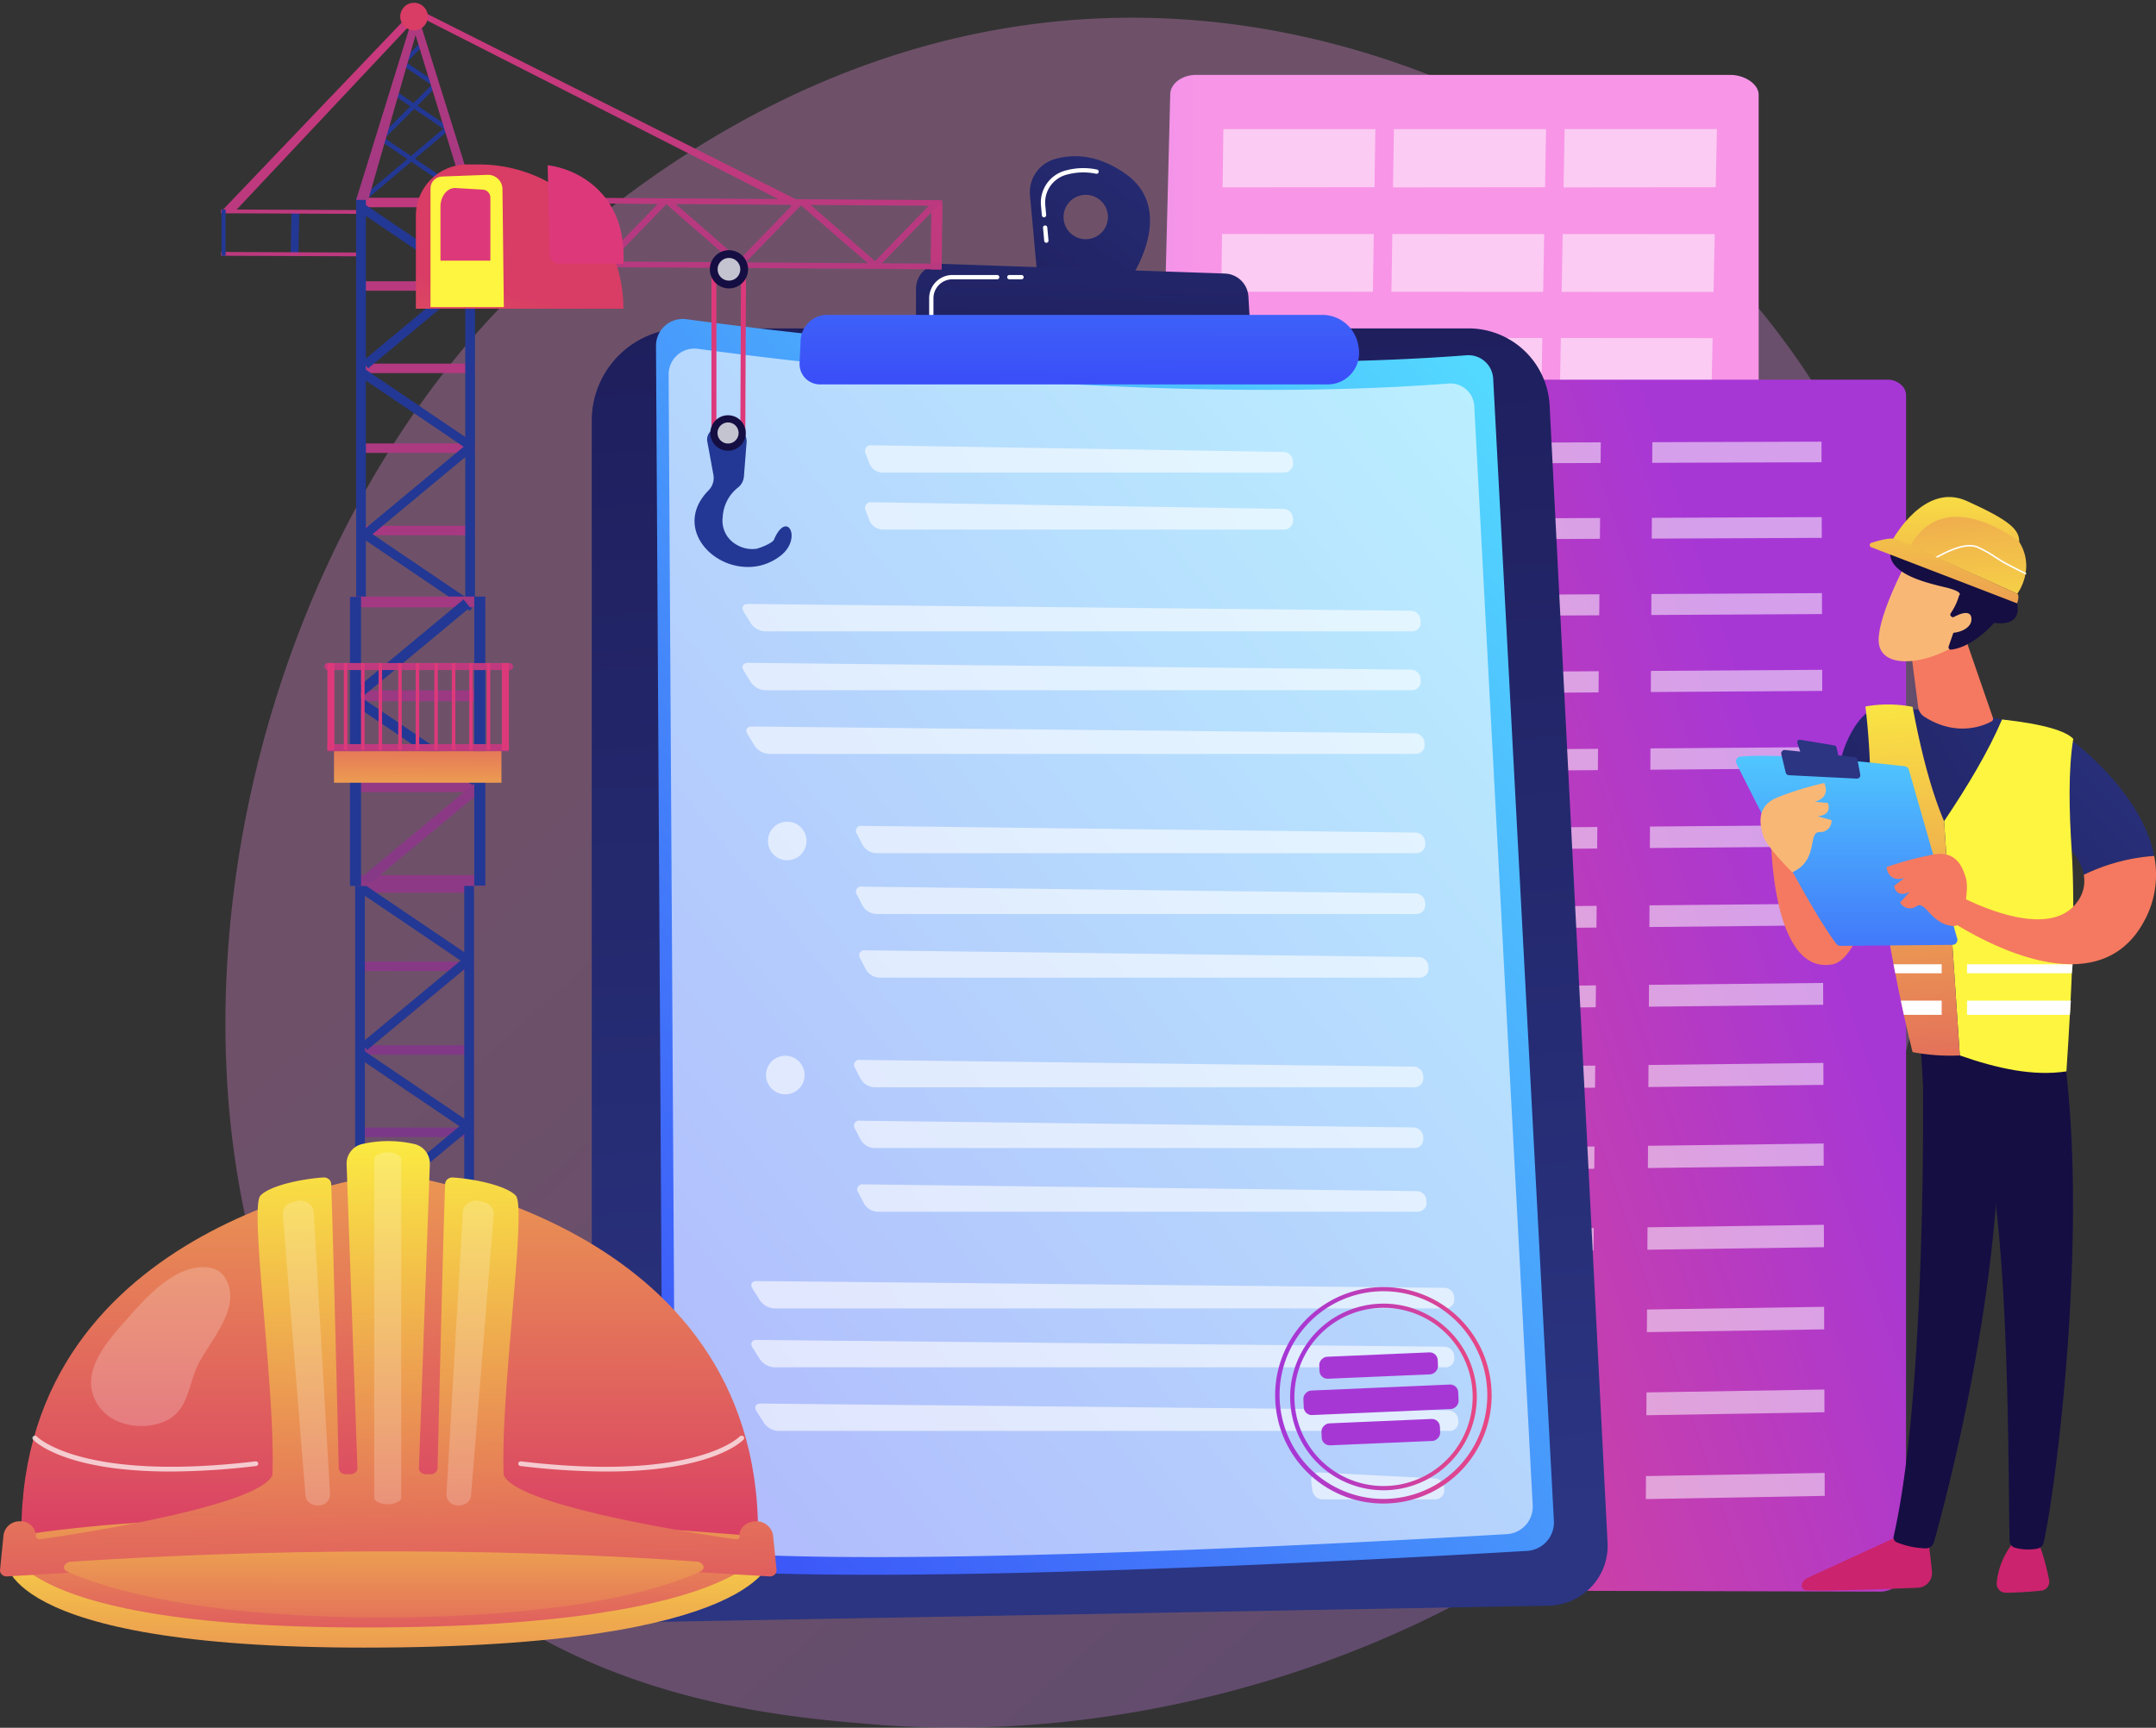 <svg xmlns="http://www.w3.org/2000/svg" xmlns:xlink="http://www.w3.org/1999/xlink" width="536" height="429.596" viewBox="0 0 536 429.596">
  <rect x="0" y="0" width="536" height="429.596" fill="#333333" stroke="none"/>
  <defs>
    <linearGradient id="linear-gradient" x1="1.06" y1="1.131" x2="0.324" y2="0.337" gradientUnits="objectBoundingBox">
      <stop offset="0" stop-color="#b37cff"/>
      <stop offset="1" stop-color="#f895e7"/>
    </linearGradient>
    <linearGradient id="linear-gradient-2" x1="-0.903" y1="0.5" x2="0.097" y2="0.5" xlink:href="#linear-gradient"/>
    <linearGradient id="linear-gradient-3" x1="0.248" y1="-0.421" x2="-0.836" y2="0.349" gradientUnits="objectBoundingBox">
      <stop offset="0" stop-color="#a737d5"/>
      <stop offset="1" stop-color="#ef497a"/>
    </linearGradient>
    <linearGradient id="linear-gradient-4" x1="0.5" y1="0.941" x2="0.429" y2="-0.71" gradientUnits="objectBoundingBox">
      <stop offset="0" stop-color="#2b3582"/>
      <stop offset="1" stop-color="#150e42"/>
    </linearGradient>
    <linearGradient id="linear-gradient-5" x1="0.906" y1="0.032" x2="-0.056" y2="1.117" gradientUnits="objectBoundingBox">
      <stop offset="0" stop-color="#53d8ff"/>
      <stop offset="0.206" stop-color="#4db9fd"/>
      <stop offset="1" stop-color="#3840f7"/>
    </linearGradient>
    <linearGradient id="linear-gradient-6" x1="1.519" y1="-0.775" x2="-1.484" y2="2.907" xlink:href="#linear-gradient-4"/>
    <linearGradient id="linear-gradient-7" x1="1.004" y1="-2.464" x2="-0.074" y2="4.125" xlink:href="#linear-gradient-4"/>
    <linearGradient id="linear-gradient-8" x1="0.615" y1="-6.294" x2="0.48" y2="1.719" xlink:href="#linear-gradient-5"/>
    <linearGradient id="linear-gradient-9" x1="0.08" y1="0.737" x2="1.08" y2="0.737" xlink:href="#linear-gradient-3"/>
    <linearGradient id="linear-gradient-10" x1="0.092" y1="0.775" x2="1.092" y2="0.775" xlink:href="#linear-gradient-3"/>
    <linearGradient id="linear-gradient-11" x1="-42.619" y1="-5.358" x2="-46.498" y2="-2.185" xlink:href="#linear-gradient-3"/>
    <linearGradient id="linear-gradient-12" x1="-45.007" y1="-4.903" x2="-48.887" y2="-1.73" xlink:href="#linear-gradient-3"/>
    <linearGradient id="linear-gradient-13" x1="-37.475" y1="-2.339" x2="-40.949" y2="0.084" xlink:href="#linear-gradient-3"/>
    <linearGradient id="linear-gradient-14" x1="25.094" y1="0.5" x2="24.094" y2="0.5" gradientUnits="objectBoundingBox">
      <stop offset="0" stop-color="#f9b776"/>
      <stop offset="1" stop-color="#f47960"/>
    </linearGradient>
    <linearGradient id="linear-gradient-15" x1="-7.315" y1="-0.484" x2="-10.15" y2="6.012" gradientUnits="objectBoundingBox">
      <stop offset="0" stop-color="#cb236d"/>
      <stop offset="1" stop-color="#4c246d"/>
    </linearGradient>
    <linearGradient id="linear-gradient-16" x1="-11.406" y1="0.5" x2="-10.406" y2="0.5" xlink:href="#linear-gradient-4"/>
    <linearGradient id="linear-gradient-17" x1="-23.285" y1="-2.223" x2="-30.303" y2="5.384" xlink:href="#linear-gradient-15"/>
    <linearGradient id="linear-gradient-18" x1="-8.66" y1="0.5" x2="-7.66" y2="0.5" xlink:href="#linear-gradient-4"/>
    <linearGradient id="linear-gradient-19" x1="1.297" y1="-0.134" x2="-0.759" y2="1.58" xlink:href="#linear-gradient-4"/>
    <linearGradient id="linear-gradient-20" x1="1.243" y1="-0.25" x2="-2.531" y2="3.965" xlink:href="#linear-gradient-4"/>
    <linearGradient id="linear-gradient-21" x1="-14.835" y1="0.5" x2="-13.835" y2="0.5" xlink:href="#linear-gradient-14"/>
    <linearGradient id="linear-gradient-22" x1="-47.567" y1="-15.983" x2="-47.889" y2="-17.049" xlink:href="#linear-gradient-14"/>
    <linearGradient id="linear-gradient-23" x1="-36.686" y1="-13.364" x2="-36.481" y2="-12.181" xlink:href="#linear-gradient-4"/>
    <linearGradient id="linear-gradient-24" x1="-158.188" y1="-79.937" x2="-159.131" y2="-84.584" xlink:href="#linear-gradient-14"/>
    <linearGradient id="linear-gradient-25" x1="0.661" y1="1.886" x2="0.181" y2="-2.183" gradientUnits="objectBoundingBox">
      <stop offset="0" stop-color="#fdf53f"/>
      <stop offset="1" stop-color="#d93c65"/>
    </linearGradient>
    <linearGradient id="linear-gradient-26" x1="0.49" y1="-0.546" x2="0.531" y2="5.242" xlink:href="#linear-gradient-25"/>
    <linearGradient id="linear-gradient-27" x1="0.491" y1="-1.62" x2="0.515" y2="4.05" xlink:href="#linear-gradient-25"/>
    <linearGradient id="linear-gradient-28" x1="-5.085" y1="0.301" x2="-5.793" y2="1.828" xlink:href="#linear-gradient-25"/>
    <linearGradient id="linear-gradient-29" x1="-7.332" y1="-0.01" x2="-7.303" y2="1.611" xlink:href="#linear-gradient-25"/>
    <linearGradient id="linear-gradient-30" x1="-6.796" y1="0.5" x2="-5.796" y2="0.5" xlink:href="#linear-gradient-14"/>
    <linearGradient id="linear-gradient-31" x1="0.5" y1="-0.212" x2="0.5" y2="1.721" xlink:href="#linear-gradient-5"/>
    <linearGradient id="linear-gradient-32" x1="-101.691" y1="-3.497" x2="-102.265" y2="1.805" xlink:href="#linear-gradient-4"/>
    <linearGradient id="linear-gradient-33" x1="-53.216" y1="-1.235" x2="-53.359" y2="1.146" xlink:href="#linear-gradient-4"/>
    <linearGradient id="linear-gradient-34" x1="-61.333" y1="0.5" x2="-60.333" y2="0.5" xlink:href="#linear-gradient-14"/>
    <linearGradient id="linear-gradient-35" x1="31.399" y1="22.897" x2="32.532" y2="22.897" xlink:href="#linear-gradient-14"/>
    <linearGradient id="linear-gradient-36" x1="1.358" y1="11.172" x2="2.016" y2="-1.121" gradientUnits="objectBoundingBox">
      <stop offset="0" stop-color="#233894"/>
      <stop offset="0.996" stop-color="#dd397a"/>
    </linearGradient>
    <linearGradient id="linear-gradient-37" x1="107.714" y1="47.749" x2="151.707" y2="-9.095" xlink:href="#linear-gradient-36"/>
    <linearGradient id="linear-gradient-38" x1="6.936" y1="468.085" x2="9.562" y2="-99.766" xlink:href="#linear-gradient-36"/>
    <linearGradient id="linear-gradient-39" x1="6.91" y1="476.736" x2="9.541" y2="-90.15" xlink:href="#linear-gradient-36"/>
    <linearGradient id="linear-gradient-40" x1="258.133" y1="45.648" x2="349.843" y2="-8.356" xlink:href="#linear-gradient-36"/>
    <linearGradient id="linear-gradient-41" x1="7.365" y1="105.383" x2="10.713" y2="-79.098" xlink:href="#linear-gradient-36"/>
    <linearGradient id="linear-gradient-42" x1="7.602" y1="133.453" x2="10.96" y2="-130.202" xlink:href="#linear-gradient-36"/>
    <linearGradient id="linear-gradient-43" x1="7.492" y1="142.099" x2="10.85" y2="-121.554" xlink:href="#linear-gradient-36"/>
    <linearGradient id="linear-gradient-44" x1="7.711" y1="124.946" x2="11.068" y2="-138.709" xlink:href="#linear-gradient-36"/>
    <linearGradient id="linear-gradient-45" x1="7.819" y1="116.439" x2="11.176" y2="-147.216" xlink:href="#linear-gradient-36"/>
    <linearGradient id="linear-gradient-46" x1="7.924" y1="108.195" x2="11.281" y2="-155.461" xlink:href="#linear-gradient-36"/>
    <linearGradient id="linear-gradient-47" x1="8.032" y1="99.688" x2="11.39" y2="-163.967" xlink:href="#linear-gradient-36"/>
    <linearGradient id="linear-gradient-48" x1="87.598" y1="10.79" x2="129.563" y2="-7.806" xlink:href="#linear-gradient-36"/>
    <linearGradient id="linear-gradient-49" x1="90.612" y1="9.586" x2="132.577" y2="-9.01" xlink:href="#linear-gradient-36"/>
    <linearGradient id="linear-gradient-50" x1="93.041" y1="8.378" x2="135.006" y2="-10.218" xlink:href="#linear-gradient-36"/>
    <linearGradient id="linear-gradient-51" x1="93.982" y1="7.791" x2="135.947" y2="-10.805" xlink:href="#linear-gradient-36"/>
    <linearGradient id="linear-gradient-52" x1="91.599" y1="9.017" x2="133.565" y2="-9.579" xlink:href="#linear-gradient-36"/>
    <linearGradient id="linear-gradient-53" x1="88.891" y1="10.217" x2="130.857" y2="-8.379" xlink:href="#linear-gradient-36"/>
    <linearGradient id="linear-gradient-54" x1="95.671" y1="7.212" x2="137.636" y2="-11.383" xlink:href="#linear-gradient-36"/>
    <linearGradient id="linear-gradient-55" x1="74.02" y1="2.503" x2="112.901" y2="-1.883" xlink:href="#linear-gradient-36"/>
    <linearGradient id="linear-gradient-56" x1="96.197" y1="2.53" x2="135.079" y2="-1.855" xlink:href="#linear-gradient-36"/>
    <linearGradient id="linear-gradient-57" x1="6.47" y1="220.978" x2="9.828" y2="-42.678" xlink:href="#linear-gradient-36"/>
    <linearGradient id="linear-gradient-58" x1="6.58" y1="212.351" x2="9.937" y2="-51.304" xlink:href="#linear-gradient-36"/>
    <linearGradient id="linear-gradient-59" x1="6.688" y1="203.845" x2="10.046" y2="-59.811" xlink:href="#linear-gradient-36"/>
    <linearGradient id="linear-gradient-60" x1="6.793" y1="195.6" x2="10.151" y2="-68.055" xlink:href="#linear-gradient-36"/>
    <linearGradient id="linear-gradient-61" x1="6.902" y1="187.093" x2="10.259" y2="-76.562" xlink:href="#linear-gradient-36"/>
    <linearGradient id="linear-gradient-62" x1="76.48" y1="15.75" x2="118.446" y2="-2.845" xlink:href="#linear-gradient-36"/>
    <linearGradient id="linear-gradient-63" x1="78.91" y1="14.543" x2="120.875" y2="-4.053" xlink:href="#linear-gradient-36"/>
    <linearGradient id="linear-gradient-64" x1="79.851" y1="13.956" x2="121.816" y2="-4.64" xlink:href="#linear-gradient-36"/>
    <linearGradient id="linear-gradient-65" x1="77.469" y1="15.181" x2="119.434" y2="-3.414" xlink:href="#linear-gradient-36"/>
    <linearGradient id="linear-gradient-66" x1="81.54" y1="13.377" x2="123.506" y2="-5.218" xlink:href="#linear-gradient-36"/>
    <linearGradient id="linear-gradient-67" x1="62.18" y1="5.158" x2="101.061" y2="-1.004" xlink:href="#linear-gradient-36"/>
    <linearGradient id="linear-gradient-68" x1="84.354" y1="5.197" x2="123.236" y2="-0.965" xlink:href="#linear-gradient-36"/>
    <linearGradient id="linear-gradient-69" x1="-28.511" y1="30.487" x2="3.212" y2="-7.37" xlink:href="#linear-gradient-36"/>
    <linearGradient id="linear-gradient-70" x1="-3.635" y1="29.957" x2="1.891" y2="-7.119" xlink:href="#linear-gradient-36"/>
    <linearGradient id="linear-gradient-71" x1="0.274" y1="30.279" x2="5.8" y2="-6.796" xlink:href="#linear-gradient-36"/>
    <linearGradient id="linear-gradient-72" x1="4.188" y1="30.58" x2="9.714" y2="-6.496" xlink:href="#linear-gradient-36"/>
    <linearGradient id="linear-gradient-73" x1="5.593" y1="32.33" x2="10.629" y2="-6.725" xlink:href="#linear-gradient-36"/>
    <linearGradient id="linear-gradient-74" x1="1.957" y1="32.014" x2="6.844" y2="-7.041" xlink:href="#linear-gradient-36"/>
    <linearGradient id="linear-gradient-75" x1="-1.436" y1="31.689" x2="3.37" y2="-7.366" xlink:href="#linear-gradient-36"/>
    <linearGradient id="linear-gradient-76" x1="7.968" y1="30.881" x2="13.493" y2="-6.195" xlink:href="#linear-gradient-36"/>
    <linearGradient id="linear-gradient-77" x1="0.733" y1="227.324" x2="1.545" y2="-58.166" xlink:href="#linear-gradient-36"/>
    <linearGradient id="linear-gradient-78" x1="0.716" y1="233.752" x2="1.523" y2="-50.885" xlink:href="#linear-gradient-36"/>
    <linearGradient id="linear-gradient-79" x1="5.922" y1="157.816" x2="8.717" y2="-73.602" xlink:href="#linear-gradient-36"/>
    <linearGradient id="linear-gradient-80" x1="6.271" y1="149.261" x2="9.218" y2="-82.157" xlink:href="#linear-gradient-36"/>
    <linearGradient id="linear-gradient-81" x1="6.376" y1="141.017" x2="9.323" y2="-90.401" xlink:href="#linear-gradient-36"/>
    <linearGradient id="linear-gradient-82" x1="6.485" y1="132.51" x2="9.431" y2="-98.908" xlink:href="#linear-gradient-36"/>
    <linearGradient id="linear-gradient-83" x1="73.696" y1="10.693" x2="110.53" y2="-5.629" xlink:href="#linear-gradient-36"/>
    <linearGradient id="linear-gradient-84" x1="6.635" y1="14.994" x2="9.684" y2="-9.599" xlink:href="#linear-gradient-36"/>
    <linearGradient id="linear-gradient-85" x1="73.395" y1="12.44" x2="110.229" y2="-5.592" xlink:href="#linear-gradient-36"/>
    <linearGradient id="linear-gradient-86" x1="57.48" y1="5.864" x2="91.607" y2="-2.766" xlink:href="#linear-gradient-36"/>
    <linearGradient id="linear-gradient-87" x1="79.652" y1="5.927" x2="113.779" y2="-2.703" xlink:href="#linear-gradient-36"/>
    <linearGradient id="linear-gradient-88" x1="14.617" y1="-50.332" x2="14.312" y2="10.492" xlink:href="#linear-gradient-36"/>
    <linearGradient id="linear-gradient-89" x1="15.183" y1="-49.106" x2="14.873" y2="10.251" xlink:href="#linear-gradient-36"/>
    <linearGradient id="linear-gradient-90" x1="366.476" y1="-10.726" x2="344.183" y2="2.707" xlink:href="#linear-gradient-36"/>
    <linearGradient id="linear-gradient-91" x1="741.844" y1="-10.666" x2="697.5" y2="2.695" xlink:href="#linear-gradient-36"/>
    <linearGradient id="linear-gradient-92" x1="751.772" y1="-10.666" x2="707.427" y2="2.695" xlink:href="#linear-gradient-36"/>
    <linearGradient id="linear-gradient-93" x1="761.724" y1="-10.666" x2="717.378" y2="2.695" xlink:href="#linear-gradient-36"/>
    <linearGradient id="linear-gradient-94" x1="771.627" y1="-10.666" x2="727.282" y2="2.695" xlink:href="#linear-gradient-36"/>
    <linearGradient id="linear-gradient-95" x1="782.237" y1="-10.666" x2="737.892" y2="2.695" xlink:href="#linear-gradient-36"/>
    <linearGradient id="linear-gradient-96" x1="792.156" y1="-10.666" x2="747.811" y2="2.695" xlink:href="#linear-gradient-36"/>
    <linearGradient id="linear-gradient-97" x1="803.331" y1="-10.666" x2="758.987" y2="2.695" xlink:href="#linear-gradient-36"/>
    <linearGradient id="linear-gradient-98" x1="813.276" y1="-10.666" x2="768.931" y2="2.695" xlink:href="#linear-gradient-36"/>
    <linearGradient id="linear-gradient-99" x1="823.117" y1="-10.666" x2="778.772" y2="2.695" xlink:href="#linear-gradient-36"/>
    <linearGradient id="linear-gradient-100" x1="416.071" y1="-10.726" x2="393.779" y2="2.707" xlink:href="#linear-gradient-36"/>
    <linearGradient id="linear-gradient-101" x1="142.598" y1="20.665" x2="224.737" y2="-3.082" xlink:href="#linear-gradient-36"/>
    <linearGradient id="linear-gradient-102" x1="142.184" y1="30.283" x2="224.324" y2="-3.885" xlink:href="#linear-gradient-36"/>
    <linearGradient id="linear-gradient-103" x1="142.469" y1="52.128" x2="224.608" y2="-6.089" xlink:href="#linear-gradient-36"/>
    <linearGradient id="linear-gradient-104" x1="150.135" y1="19.885" x2="232.276" y2="-2.847" xlink:href="#linear-gradient-36"/>
    <linearGradient id="linear-gradient-105" x1="149.133" y1="26.88" x2="231.274" y2="-3.382" xlink:href="#linear-gradient-36"/>
    <linearGradient id="linear-gradient-106" x1="155.065" y1="71.282" x2="243.335" y2="-7.804" xlink:href="#linear-gradient-36"/>
    <linearGradient id="linear-gradient-107" x1="6.209" y1="11.893" x2="9.393" y2="-1.115" xlink:href="#linear-gradient-36"/>
    <linearGradient id="linear-gradient-108" x1="37.351" y1="-0.944" x2="36.04" y2="1.936" gradientUnits="objectBoundingBox">
      <stop offset="0" stop-color="#fdf53f"/>
      <stop offset="0.455" stop-color="#eda150"/>
      <stop offset="0.817" stop-color="#e05e5e"/>
      <stop offset="1" stop-color="#d93c65"/>
    </linearGradient>
    <linearGradient id="linear-gradient-109" x1="12.566" y1="-0.765" x2="11.218" y2="3.497" xlink:href="#linear-gradient-108"/>
    <linearGradient id="linear-gradient-110" x1="33.904" y1="0.489" x2="35.826" y2="0.527" xlink:href="#linear-gradient-108"/>
    <linearGradient id="linear-gradient-111" x1="54.971" y1="-2.57" x2="47.171" y2="3.645" xlink:href="#linear-gradient-36"/>
    <linearGradient id="linear-gradient-112" x1="33.863" y1="-2.227" x2="28.738" y2="2.356" xlink:href="#linear-gradient-36"/>
    <linearGradient id="linear-gradient-113" x1="16.209" y1="-2.17" x2="16.074" y2="3.154" xlink:href="#linear-gradient-108"/>
    <linearGradient id="linear-gradient-114" x1="-391.43" y1="0.5" x2="-390.43" y2="0.5" xlink:href="#linear-gradient-36"/>
    <linearGradient id="linear-gradient-115" x1="-10.557" y1="0.5" x2="-10.526" y2="0.5" xlink:href="#linear-gradient-36"/>
    <linearGradient id="linear-gradient-116" x1="-19.181" y1="-0.08" x2="-19.948" y2="1.445" xlink:href="#linear-gradient-36"/>
    <linearGradient id="linear-gradient-117" x1="-54.705" y1="0.5" x2="-53.705" y2="0.5" xlink:href="#linear-gradient-4"/>
    <linearGradient id="linear-gradient-118" x1="-50.757" y1="0.5" x2="-49.757" y2="0.5" xlink:href="#linear-gradient-4"/>
    <linearGradient id="linear-gradient-119" x1="0.504" y1="-1.008" x2="0.5" y2="0.973" xlink:href="#linear-gradient-25"/>
    <linearGradient id="linear-gradient-120" x1="0.504" y1="-0.187" x2="0.48" y2="2.277" gradientUnits="objectBoundingBox">
      <stop offset="0" stop-color="#fdf53f"/>
      <stop offset="0.897" stop-color="#dd4f61"/>
      <stop offset="1" stop-color="#d93c65"/>
    </linearGradient>
    <linearGradient id="linear-gradient-121" x1="0.511" y1="-1.004" x2="0.488" y2="1.46" xlink:href="#linear-gradient-120"/>
    <linearGradient id="linear-gradient-122" x1="0.472" y1="-0.079" x2="0.507" y2="1.261" xlink:href="#linear-gradient-120"/>
    <linearGradient id="linear-gradient-123" x1="0.507" y1="-1.694" x2="0.493" y2="2.176" xlink:href="#linear-gradient-120"/>
  </defs>
  <g id="Grupo_29160" data-name="Grupo 29160" transform="translate(-421.267 -436.586)">
    <path id="Trazado_61231" data-name="Trazado 61231" d="M890.455,753.367C847.4,853.719,733.745,896.822,644.7,889.473c-24.314-2.007-73.235-6.044-111.432-42.063-73.356-69.173-62.058-213.764,8.164-298.891,9.043-10.963,71.639-84.411,169.183-83.428,71.416.72,121.543,40.947,127.638,45.959a196.232,196.232,0,0,1,39.988,45.242C914.2,612.37,917.36,690.657,890.455,753.367Z" transform="translate(-5.954 -24.092)" opacity="0.3" fill="url(#linear-gradient)"/>
    <g id="Grupo_29108" data-name="Grupo 29108" transform="translate(706.24 455.208)">
      <path id="Trazado_61232" data-name="Trazado 61232" d="M1970.8,561.881c.066-2.621,2.932-4.778,6.445-4.778h132.784c3.56,0,7.056,2.269,7.056,4.926V799.469a4.7,4.7,0,0,1-2.2,3.406,8.186,8.186,0,0,1-4.722,1.4L1971.326,804a7.782,7.782,0,0,1-4.627-1.446,4.326,4.326,0,0,1-1.857-3.484Z" transform="translate(-1964.841 -557.103)" fill="url(#linear-gradient-2)"/>
      <g id="Grupo_29107" data-name="Grupo 29107" transform="translate(16.415 13.474)" opacity="0.51">
        <g id="Grupo_29098" data-name="Grupo 29098" transform="translate(2.57)">
          <path id="Trazado_61233" data-name="Trazado 61233" d="M2636.219,658.8l37.827-.038.3-14.468h-37.864Z" transform="translate(-2551.462 -644.299)" fill="#fff"/>
          <path id="Trazado_61234" data-name="Trazado 61234" d="M2361.825,658.8l37.789-.038.259-14.461h-37.826Z" transform="translate(-2319.467 -644.299)" fill="#fff"/>
          <path id="Trazado_61235" data-name="Trazado 61235" d="M2087.706,658.79l37.751-.038.218-14.453h-37.788Z" transform="translate(-2087.706 -644.299)" fill="#fff"/>
        </g>
        <g id="Grupo_29099" data-name="Grupo 29099" transform="translate(2.245 26.082)">
          <path id="Trazado_61236" data-name="Trazado 61236" d="M2633.16,827.626l37.761.018.3-14.374-37.8-.012Z" transform="translate(-2548.55 -813.233)" fill="#fff"/>
          <path id="Trazado_61237" data-name="Trazado 61237" d="M2359.244,827.535l37.724.018.258-14.366-37.76-.012Z" transform="translate(-2316.96 -813.162)" fill="#fff"/>
          <path id="Trazado_61238" data-name="Trazado 61238" d="M2085.6,827.444l37.686.018.217-14.359-37.722-.012Z" transform="translate(-2085.602 -813.091)" fill="#fff"/>
        </g>
        <g id="Grupo_29100" data-name="Grupo 29100" transform="translate(1.921 51.897)">
          <path id="Trazado_61239" data-name="Trazado 61239" d="M2630.112,994.807l37.7.03.3-14.324-37.732-.023Z" transform="translate(-2545.649 -980.438)" fill="#fff"/>
          <path id="Trazado_61240" data-name="Trazado 61240" d="M2356.671,994.632l37.658.029.257-14.316-37.694-.023Z" transform="translate(-2314.461 -980.296)" fill="#fff"/>
          <path id="Trazado_61241" data-name="Trazado 61241" d="M2083.505,994.457l37.62.03.216-14.309-37.656-.023Z" transform="translate(-2083.505 -980.154)" fill="#fff"/>
        </g>
        <g id="Grupo_29101" data-name="Grupo 29101" transform="translate(1.598 77.623)">
          <path id="Trazado_61242" data-name="Trazado 61242" d="M2627.073,1161.408l37.63.041.3-14.274-37.667-.035Z" transform="translate(-2542.757 -1147.063)" fill="#fff"/>
          <path id="Trazado_61243" data-name="Trazado 61243" d="M2354.108,1161.15l37.593.041.256-14.267-37.629-.035Z" transform="translate(-2311.971 -1146.851)" fill="#fff"/>
          <path id="Trazado_61244" data-name="Trazado 61244" d="M2081.415,1160.893l37.555.041.216-14.26-37.591-.034Z" transform="translate(-2081.415 -1146.639)" fill="#fff"/>
        </g>
        <g id="Grupo_29102" data-name="Grupo 29102" transform="translate(1.276 103.259)">
          <path id="Trazado_61245" data-name="Trazado 61245" d="M2624.046,1327.434l37.565.052.3-14.225-37.6-.046Z" transform="translate(-2539.876 -1313.112)" fill="#fff"/>
          <path id="Trazado_61246" data-name="Trazado 61246" d="M2351.553,1327.093l37.527.052.255-14.218-37.564-.046Z" transform="translate(-2309.489 -1312.83)" fill="#fff"/>
          <path id="Trazado_61247" data-name="Trazado 61247" d="M2079.332,1326.753l37.49.052.215-14.211-37.526-.046Z" transform="translate(-2079.332 -1312.549)" fill="#fff"/>
        </g>
        <g id="Grupo_29103" data-name="Grupo 29103" transform="translate(0.956 128.808)">
          <path id="Trazado_61248" data-name="Trazado 61248" d="M2621.029,1492.886l37.5.064.295-14.176-37.536-.057Z" transform="translate(-2537.004 -1478.588)" fill="#fff"/>
          <path id="Trazado_61249" data-name="Trazado 61249" d="M2349.007,1492.463l37.462.063.254-14.169-37.5-.057Z" transform="translate(-2307.015 -1478.237)" fill="#fff"/>
          <path id="Trazado_61250" data-name="Trazado 61250" d="M2077.257,1492.041l37.425.063.214-14.162-37.461-.057Z" transform="translate(-2077.257 -1477.886)" fill="#fff"/>
        </g>
        <g id="Grupo_29104" data-name="Grupo 29104" transform="translate(0.636 154.268)">
          <path id="Trazado_61251" data-name="Trazado 61251" d="M2618.022,1657.768l37.435.075.294-14.127-37.471-.068Z" transform="translate(-2534.142 -1643.494)" fill="#fff"/>
          <path id="Trazado_61252" data-name="Trazado 61252" d="M2346.47,1657.263l37.4.075.253-14.12-37.434-.068Z" transform="translate(-2304.551 -1643.073)" fill="#fff"/>
          <path id="Trazado_61253" data-name="Trazado 61253" d="M2075.188,1656.76l37.361.075.213-14.113-37.4-.068Z" transform="translate(-2075.188 -1642.653)" fill="#fff"/>
        </g>
        <g id="Grupo_29105" data-name="Grupo 29105" transform="translate(0.317 179.641)">
          <path id="Trazado_61254" data-name="Trazado 61254" d="M2615.025,1822.082l37.37.086.293-14.078-37.406-.08Z" transform="translate(-2531.29 -1807.831)" fill="#fff"/>
          <path id="Trazado_61255" data-name="Trazado 61255" d="M2343.942,1821.5l37.333.086.253-14.071-37.369-.079Z" transform="translate(-2302.095 -1807.343)" fill="#fff"/>
          <path id="Trazado_61256" data-name="Trazado 61256" d="M2073.127,1820.913l37.3.086.212-14.064-37.332-.079Z" transform="translate(-2073.127 -1806.855)" fill="#fff"/>
        </g>
        <g id="Grupo_29106" data-name="Grupo 29106" transform="translate(0 204.926)">
          <path id="Trazado_61257" data-name="Trazado 61257" d="M2612.039,1985.833l37.306.1.292-14.03-37.342-.091Z" transform="translate(-2528.448 -1971.605)" fill="#fff"/>
          <path id="Trazado_61258" data-name="Trazado 61258" d="M2341.422,1985.167l37.269.1.252-14.023-37.3-.091Z" transform="translate(-2299.647 -1971.048)" fill="#fff"/>
          <path id="Trazado_61259" data-name="Trazado 61259" d="M2071.073,1984.5l37.232.1.212-14.016-37.268-.091Z" transform="translate(-2071.073 -1970.492)" fill="#fff"/>
        </g>
      </g>
    </g>
    <g id="Grupo_29110" data-name="Grupo 29110" transform="translate(752.495 530.991)">
      <path id="Trazado_61260" data-name="Trazado 61260" d="M2269.8,1051.253a3.847,3.847,0,0,1,3.893-3.718h128.688c2.15,0,4.434,1.709,4.434,3.8v291.677a6.077,6.077,0,0,1-2.046,4.154,6.461,6.461,0,0,1-4.417,1.713l-130.1-.345a6.212,6.212,0,0,1-4.334-1.763,5.8,5.8,0,0,1-1.74-4.218Z" transform="translate(-2264.184 -1047.535)" fill="url(#linear-gradient-3)"/>
      <g id="Grupo_29109" data-name="Grupo 29109" transform="translate(19.633 15.414)" opacity="0.52">
        <path id="Trazado_61261" data-name="Trazado 61261" d="M2778.833,1152.543l42.1-.141-.016-5.115-42.05.129Z" transform="translate(-2718.941 -1147.286)" fill="#fff" style="mix-blend-mode: overlay;isolation: isolate"/>
        <path id="Trazado_61262" data-name="Trazado 61262" d="M2778.086,1274l42.27-.187-.016-5.157-42.222.175Z" transform="translate(-2718.31 -1249.897)" fill="#fff" style="mix-blend-mode: overlay;isolation: isolate"/>
        <path id="Trazado_61263" data-name="Trazado 61263" d="M2777.333,1396.448l42.445-.234-.016-5.2-42.4.221Z" transform="translate(-2717.673 -1353.353)" fill="#fff" style="mix-blend-mode: overlay;isolation: isolate"/>
        <path id="Trazado_61264" data-name="Trazado 61264" d="M2776.574,1519.917l42.621-.281-.016-5.243-42.573.268Z" transform="translate(-2717.031 -1457.666)" fill="#fff" style="mix-blend-mode: overlay;isolation: isolate"/>
        <path id="Trazado_61265" data-name="Trazado 61265" d="M2775.809,1644.409l42.8-.329-.016-5.287-42.749.316Z" transform="translate(-2716.384 -1562.844)" fill="#fff" style="mix-blend-mode: overlay;isolation: isolate"/>
        <path id="Trazado_61266" data-name="Trazado 61266" d="M2774.258,1896.522l43.157-.428-.016-5.376-43.108.414Z" transform="translate(-2715.073 -1775.842)" fill="#fff" style="mix-blend-mode: overlay;isolation: isolate"/>
        <path id="Trazado_61267" data-name="Trazado 61267" d="M2771.883,2282.715l43.708-.582-.017-5.513-43.657.568Z" transform="translate(-2713.065 -2102.112)" fill="#fff" style="mix-blend-mode: overlay;isolation: isolate"/>
        <path id="Trazado_61268" data-name="Trazado 61268" d="M2775.037,1769.939l42.977-.378-.017-5.331-42.928.365Z" transform="translate(-2715.731 -1668.898)" fill="#fff" style="mix-blend-mode: overlay;isolation: isolate"/>
        <path id="Trazado_61269" data-name="Trazado 61269" d="M2773.473,2024.171l43.339-.479-.017-5.421-43.29.465Z" transform="translate(-2714.409 -1883.685)" fill="#fff" style="mix-blend-mode: overlay;isolation: isolate"/>
        <path id="Trazado_61270" data-name="Trazado 61270" d="M2772.681,2152.9l43.523-.53-.017-5.467-43.472.516Z" transform="translate(-2713.74 -1992.438)" fill="#fff" style="mix-blend-mode: overlay;isolation: isolate"/>
        <path id="Trazado_61271" data-name="Trazado 61271" d="M2771.078,2413.638l43.894-.635-.017-5.561-43.843.621Z" transform="translate(-2712.384 -2212.72)" fill="#fff" style="mix-blend-mode: overlay;isolation: isolate"/>
        <path id="Trazado_61272" data-name="Trazado 61272" d="M2770.265,2545.683l44.083-.689-.017-5.608-44.031.675Z" transform="translate(-2711.697 -2324.275)" fill="#fff" style="mix-blend-mode: overlay;isolation: isolate"/>
        <path id="Trazado_61273" data-name="Trazado 61273" d="M2769.446,2678.864l44.272-.745-.017-5.656-44.22.729Z" transform="translate(-2711.004 -2436.79)" fill="#fff" style="mix-blend-mode: overlay;isolation: isolate"/>
        <path id="Trazado_61274" data-name="Trazado 61274" d="M2768.619,2813.192l44.464-.8-.018-5.705-44.412.785Z" transform="translate(-2710.305 -2550.272)" fill="#fff" style="mix-blend-mode: overlay;isolation: isolate"/>
        <path id="Trazado_61275" data-name="Trazado 61275" d="M2421.654,1153.65l42.361-.142.046-5.131-42.313.13Z" transform="translate(-2416.954 -1148.208)" fill="#fff" style="mix-blend-mode: overlay;isolation: isolate"/>
        <path id="Trazado_61276" data-name="Trazado 61276" d="M2419.43,1275.488l42.536-.188.046-5.174-42.488.176Z" transform="translate(-2415.073 -1251.145)" fill="#fff" style="mix-blend-mode: overlay;isolation: isolate"/>
        <path id="Trazado_61277" data-name="Trazado 61277" d="M2417.188,1398.333l42.713-.235.047-5.217-42.665.223Z" transform="translate(-2413.178 -1354.931)" fill="#fff" style="mix-blend-mode: overlay;isolation: isolate"/>
        <path id="Trazado_61278" data-name="Trazado 61278" d="M2414.927,1522.2l42.891-.283.047-5.26-42.842.27Z" transform="translate(-2411.267 -1459.581)" fill="#fff" style="mix-blend-mode: overlay;isolation: isolate"/>
        <path id="Trazado_61279" data-name="Trazado 61279" d="M2412.647,1647.1l43.071-.332.047-5.3-43.021.318Z" transform="translate(-2409.339 -1565.101)" fill="#fff" style="mix-blend-mode: overlay;isolation: isolate"/>
        <path id="Trazado_61280" data-name="Trazado 61280" d="M2408.03,1900.041l43.435-.431.048-5.394-43.385.417Z" transform="translate(-2405.435 -1778.799)" fill="#fff" style="mix-blend-mode: overlay;isolation: isolate"/>
        <path id="Trazado_61281" data-name="Trazado 61281" d="M2400.956,2287.533l43.992-.586.049-5.532-43.941.572Z" transform="translate(-2399.455 -2106.167)" fill="#fff" style="mix-blend-mode: overlay;isolation: isolate"/>
        <path id="Trazado_61282" data-name="Trazado 61282" d="M2410.348,1773.041l43.252-.381.048-5.349-43.2.367Z" transform="translate(-2407.395 -1671.504)" fill="#fff" style="mix-blend-mode: overlay;isolation: isolate"/>
        <path id="Trazado_61283" data-name="Trazado 61283" d="M2405.692,2028.117l43.619-.482.049-5.439-43.569.468Z" transform="translate(-2403.458 -1887.003)" fill="#fff" style="mix-blend-mode: overlay;isolation: isolate"/>
        <path id="Trazado_61284" data-name="Trazado 61284" d="M2403.334,2157.275l43.805-.534.049-5.485-43.754.519Z" transform="translate(-2401.465 -1996.12)" fill="#fff" style="mix-blend-mode: overlay;isolation: isolate"/>
        <path id="Trazado_61285" data-name="Trazado 61285" d="M2398.558,2418.9l44.182-.64.05-5.58-44.13.625Z" transform="translate(-2397.427 -2217.153)" fill="#fff" style="mix-blend-mode: overlay;isolation: isolate"/>
        <path id="Trazado_61286" data-name="Trazado 61286" d="M2396.139,2551.4l44.372-.694.051-5.628-44.32.679Z" transform="translate(-2395.382 -2329.091)" fill="#fff" style="mix-blend-mode: overlay;isolation: isolate"/>
        <path id="Trazado_61287" data-name="Trazado 61287" d="M2393.7,2685.047l44.565-.749.051-5.676-44.512.734Z" transform="translate(-2393.319 -2441.996)" fill="#fff" style="mix-blend-mode: overlay;isolation: isolate"/>
        <path id="Trazado_61288" data-name="Trazado 61288" d="M2391.239,2819.846l44.759-.805.051-5.725-44.706.79Z" transform="translate(-2391.239 -2555.876)" fill="#fff" style="mix-blend-mode: overlay;isolation: isolate"/>
      </g>
    </g>
    <g id="Grupo_29134" data-name="Grupo 29134" transform="translate(568.377 475.417)">
      <path id="Trazado_61289" data-name="Trazado 61289" d="M1072.65,987.956a22.934,22.934,0,0,1,22.934-22.934h195.03a20.2,20.2,0,0,1,20.179,19.178l14.4,282.757a14.9,14.9,0,0,1-14.61,15.655l-223.529,4.063a14.143,14.143,0,0,1-14.4-14.141Z" transform="translate(-1072.65 -922.198)" fill="url(#linear-gradient-4)"/>
      <path id="Trazado_61290" data-name="Trazado 61290" d="M1117.731,2558.047a.534.534,0,0,1-.534-.534V2551.4a.534.534,0,1,1,1.068,0v6.115A.534.534,0,0,1,1117.731,2558.047Z" transform="translate(-1110.313 -2262.991)" fill="#fff"/>
      <g id="Grupo_29130" data-name="Grupo 29130" transform="translate(15.978 40.471)">
        <path id="Trazado_61291" data-name="Trazado 61291" d="M1176.051,956.5a6.662,6.662,0,0,1,7.556-6.644c26.633,3.612,118.217,14.782,193.938,8.969a6.16,6.16,0,0,1,6.634,5.81l15.095,284.018a7.089,7.089,0,0,1-6.66,7.455c-31.847,1.885-163,9.17-209.783,4.27a5.616,5.616,0,0,1-5.025-5.558Z" transform="translate(-1176.051 -949.79)" fill="url(#linear-gradient-5)"/>
        <path id="Trazado_61292" data-name="Trazado 61292" d="M1196.354,1003.937a6.411,6.411,0,0,1,7.271-6.394c25.63,3.476,113.766,14.225,186.635,8.632a5.928,5.928,0,0,1,6.384,5.591l14.527,273.323a6.822,6.822,0,0,1-6.409,7.174c-30.647,1.814-156.864,8.825-201.883,4.109a5.4,5.4,0,0,1-4.836-5.349Z" transform="translate(-1193.217 -990.115)" fill="#fff" opacity="0.6"/>
        <g id="Grupo_29113" data-name="Grupo 29113" transform="translate(51.976 31.41)">
          <g id="Grupo_29111" data-name="Grupo 29111" opacity="0.6">
            <path id="Trazado_61293" data-name="Trazado 61293" d="M1616.606,1159.849a2.209,2.209,0,0,0,2.216-2.288l-.017-.519a2.435,2.435,0,0,0-2.363-2.325l-102.418-1.656a1.434,1.434,0,0,0-1.461,2.1l.993,2.557a3.612,3.612,0,0,0,3.118,2.135Z" transform="translate(-1512.419 -1153.059)" fill="#fff"/>
          </g>
          <g id="Grupo_29112" data-name="Grupo 29112" transform="translate(0 14.16)" opacity="0.6">
            <path id="Trazado_61294" data-name="Trazado 61294" d="M1514.025,1244.7a1.434,1.434,0,0,0-1.461,2.1l.993,2.558a3.612,3.612,0,0,0,3.118,2.135h99.932a2.209,2.209,0,0,0,2.216-2.288l-.017-.519a2.435,2.435,0,0,0-2.363-2.325Z" transform="translate(-1512.419 -1244.697)" fill="#fff"/>
          </g>
        </g>
        <g id="Grupo_29117" data-name="Grupo 29117" transform="translate(21.515 70.876)">
          <g id="Grupo_29114" data-name="Grupo 29114" opacity="0.6">
            <path id="Trazado_61295" data-name="Trazado 61295" d="M1481.708,1415.274a2.159,2.159,0,0,0,2.173-2.287l-.027-.523a2.473,2.473,0,0,0-2.406-2.31l-164.778-1.683c-1.259-.013-1.75.854-1.091,1.927l1.8,2.925a4.561,4.561,0,0,0,3.488,1.951Z" transform="translate(-1315.285 -1408.471)" fill="#fff"/>
          </g>
          <g id="Grupo_29115" data-name="Grupo 29115" transform="translate(0 14.64)" opacity="0.6">
            <path id="Trazado_61296" data-name="Trazado 61296" d="M1316.67,1503.214c-1.259-.013-1.75.854-1.091,1.928l1.8,2.925a4.561,4.561,0,0,0,3.488,1.951h160.845a2.159,2.159,0,0,0,2.173-2.287l-.027-.523a2.473,2.473,0,0,0-2.406-2.31Z" transform="translate(-1315.285 -1503.214)" fill="#fff"/>
          </g>
          <g id="Grupo_29116" data-name="Grupo 29116" transform="translate(0.959 30.468)" opacity="0.6">
            <path id="Trazado_61297" data-name="Trazado 61297" d="M1322.878,1605.647c-1.259-.013-1.75.855-1.091,1.928l1.8,2.925a4.561,4.561,0,0,0,3.488,1.951h160.845a2.159,2.159,0,0,0,2.173-2.287l-.027-.523a2.472,2.472,0,0,0-2.406-2.31Z" transform="translate(-1321.494 -1605.647)" fill="#fff"/>
          </g>
        </g>
        <g id="Grupo_29121" data-name="Grupo 29121" transform="translate(23.69 239.222)">
          <g id="Grupo_29118" data-name="Grupo 29118" opacity="0.6">
            <path id="Trazado_61298" data-name="Trazado 61298" d="M1501.965,2504.732a2.154,2.154,0,0,0,2.169-2.286l-.028-.523a2.477,2.477,0,0,0-2.41-2.309l-170.969-1.685c-1.259-.012-1.736.846-1.06,1.909l1.887,2.964a4.66,4.66,0,0,0,3.519,1.931Z" transform="translate(-1329.359 -2497.928)" fill="#fff"/>
          </g>
          <g id="Grupo_29119" data-name="Grupo 29119" transform="translate(0 14.64)" opacity="0.6">
            <path id="Trazado_61299" data-name="Trazado 61299" d="M1330.727,2592.671c-1.259-.012-1.736.846-1.06,1.909l1.887,2.964a4.661,4.661,0,0,0,3.519,1.931h166.892a2.155,2.155,0,0,0,2.169-2.287l-.028-.523a2.478,2.478,0,0,0-2.41-2.309Z" transform="translate(-1329.359 -2592.671)" fill="#fff"/>
          </g>
          <g id="Grupo_29120" data-name="Grupo 29120" transform="translate(0.994 30.468)" opacity="0.6">
            <path id="Trazado_61300" data-name="Trazado 61300" d="M1337.162,2695.1c-1.259-.012-1.736.846-1.06,1.909l1.887,2.964a4.66,4.66,0,0,0,3.519,1.932H1508.4a2.155,2.155,0,0,0,2.169-2.287l-.028-.523a2.477,2.477,0,0,0-2.41-2.309Z" transform="translate(-1335.794 -2695.104)" fill="#fff"/>
          </g>
        </g>
        <g id="Grupo_29125" data-name="Grupo 29125" transform="translate(26.854 124.037)">
          <g id="Grupo_29122" data-name="Grupo 29122" transform="translate(22.876 2.003)" opacity="0.6">
            <path id="Trazado_61301" data-name="Trazado 61301" d="M1637.2,1772.264a2.181,2.181,0,0,0,2.192-2.287l-.022-.521a2.454,2.454,0,0,0-2.387-2.315l-137.634-1.675a1.264,1.264,0,0,0-1.24,2.007l1.422,2.757a4.135,4.135,0,0,0,3.339,2.035Z" transform="translate(-1497.882 -1765.465)" fill="#fff"/>
          </g>
          <g id="Grupo_29123" data-name="Grupo 29123" transform="translate(22.876 17.122)" opacity="0.6">
            <path id="Trazado_61302" data-name="Trazado 61302" d="M1499.35,1863.312a1.264,1.264,0,0,0-1.24,2.007l1.422,2.757a4.135,4.135,0,0,0,3.339,2.035H1637.2a2.181,2.181,0,0,0,2.192-2.288l-.022-.521a2.454,2.454,0,0,0-2.387-2.315Z" transform="translate(-1497.882 -1863.312)" fill="#fff"/>
          </g>
          <g id="Grupo_29124" data-name="Grupo 29124" transform="translate(23.681 32.951)" opacity="0.6">
            <path id="Trazado_61303" data-name="Trazado 61303" d="M1504.563,1965.745a1.264,1.264,0,0,0-1.24,2.007l1.422,2.757a4.135,4.135,0,0,0,3.339,2.035h134.331a2.181,2.181,0,0,0,2.192-2.287l-.022-.521a2.454,2.454,0,0,0-2.387-2.315Z" transform="translate(-1503.095 -1965.745)" fill="#fff"/>
          </g>
          <circle id="Elipse_1353" data-name="Elipse 1353" cx="4.796" cy="4.796" r="4.796" transform="translate(0 9.336) rotate(-76.717)" fill="#fff" opacity="0.6"/>
        </g>
        <g id="Grupo_29129" data-name="Grupo 29129" transform="translate(25.878 181.737)">
          <g id="Grupo_29126" data-name="Grupo 29126" transform="translate(23.372 2.5)" opacity="0.6">
            <path id="Trazado_61304" data-name="Trazado 61304" d="M1634.1,2148.888a2.181,2.181,0,0,0,2.192-2.287l-.022-.521a2.454,2.454,0,0,0-2.387-2.316l-137.634-1.674a1.264,1.264,0,0,0-1.24,2.007l1.422,2.757a4.135,4.135,0,0,0,3.339,2.035Z" transform="translate(-1494.778 -2142.089)" fill="#fff"/>
          </g>
          <g id="Grupo_29127" data-name="Grupo 29127" transform="translate(23.372 17.619)" opacity="0.6">
            <path id="Trazado_61305" data-name="Trazado 61305" d="M1496.246,2239.936a1.264,1.264,0,0,0-1.24,2.007l1.422,2.757a4.135,4.135,0,0,0,3.339,2.035H1634.1a2.181,2.181,0,0,0,2.192-2.288l-.022-.521a2.454,2.454,0,0,0-2.387-2.315Z" transform="translate(-1494.778 -2239.936)" fill="#fff"/>
          </g>
          <g id="Grupo_29128" data-name="Grupo 29128" transform="translate(24.178 33.447)" opacity="0.6">
            <path id="Trazado_61306" data-name="Trazado 61306" d="M1501.459,2342.369a1.264,1.264,0,0,0-1.24,2.007l1.422,2.757a4.135,4.135,0,0,0,3.339,2.035h134.331a2.181,2.181,0,0,0,2.192-2.288l-.022-.521a2.454,2.454,0,0,0-2.387-2.315Z" transform="translate(-1499.991 -2342.369)" fill="#fff"/>
          </g>
          <circle id="Elipse_1354" data-name="Elipse 1354" cx="4.796" cy="4.796" r="4.796" transform="translate(0 3.671) rotate(-22.5)" fill="#fff" opacity="0.6"/>
        </g>
      </g>
      <path id="Trazado_61307" data-name="Trazado 61307" d="M1801.142,692.154c-7.045-4.9-13.17-4.8-17.482-3.531a8.6,8.6,0,0,0-6.109,9.042l1.86,20.3,22.129,1.964S1814.958,701.765,1801.142,692.154Zm-9.731,16.375a5.518,5.518,0,1,1,5.518-5.518A5.518,5.518,0,0,1,1791.411,708.529Z" transform="translate(-1668.597 -687.882)" fill="url(#linear-gradient-6)"/>
      <path id="Trazado_61308" data-name="Trazado 61308" d="M1796.588,725.686a.534.534,0,0,1-.531-.485l-.3-3.233a.534.534,0,1,1,1.063-.1l.3,3.232a.534.534,0,0,1-.483.58Zm-.58-6.335a.534.534,0,0,1-.531-.486l-.225-2.454a8.21,8.21,0,0,1,5.821-8.614,16.54,16.54,0,0,1,8.088-.332.534.534,0,1,1-.214,1.046,15.5,15.5,0,0,0-7.571.31,7.14,7.14,0,0,0-5.059,7.493l.225,2.454a.534.534,0,0,1-.483.58Z" transform="translate(-1683.565 -704.144)" fill="#fff"/>
      <path id="Trazado_61309" data-name="Trazado 61309" d="M1594.334,877.528v-10.2a6.227,6.227,0,0,1,6.44-6.224l70.359,2.411a6.056,6.056,0,0,1,5.838,5.69l.588,9.805Z" transform="translate(-1513.722 -834.33)" fill="url(#linear-gradient-7)"/>
      <path id="Trazado_61310" data-name="Trazado 61310" d="M1744.638,880.161h-3.026a.534.534,0,1,1,0-1.068h3.026a.534.534,0,1,1,0,1.068Z" transform="translate(-1637.791 -849.547)" fill="#fff"/>
      <path id="Trazado_61311" data-name="Trazado 61311" d="M1616.058,889.54a.534.534,0,0,1-.534-.534v-4.128a5.791,5.791,0,0,1,5.785-5.785h11.124a.534.534,0,1,1,0,1.068h-11.124a4.722,4.722,0,0,0-4.717,4.717v4.128A.534.534,0,0,1,1616.058,889.54Z" transform="translate(-1531.638 -849.547)" fill="#fff"/>
      <path id="Trazado_61312" data-name="Trazado 61312" d="M1407.287,949.561a6.63,6.63,0,0,1,6.622-6.312l123.036,0a9.094,9.094,0,0,1,8.961,7.543l.1.6a7.81,7.81,0,0,1-7.7,9.142H1412.087a5.078,5.078,0,0,1-5.072-5.321Z" transform="translate(-1355.343 -903.787)" fill="url(#linear-gradient-8)"/>
      <g id="Grupo_29131" data-name="Grupo 29131" transform="translate(178.855 327.281)" opacity="0.6">
        <path id="Trazado_61313" data-name="Trazado 61313" d="M2232.147,2805.9a1.864,1.864,0,0,0-2.012,2.154l.276,2.281a2.656,2.656,0,0,0,2.564,2.273h27.959a2.269,2.269,0,0,0,2.267-2.289l-.005-.518a2.475,2.475,0,0,0-2.309-2.408Z" transform="translate(-2230.118 -2805.901)" fill="#fff"/>
      </g>
      <g id="Grupo_29133" data-name="Grupo 29133" transform="translate(169.905 281.194)">
        <g id="Grupo_29132" data-name="Grupo 29132">
          <path id="Trazado_61314" data-name="Trazado 61314" d="M2199.068,2561.464a26.909,26.909,0,1,1,26.89-28.647h0a26.908,26.908,0,0,1-25.114,28.59Q2199.954,2561.464,2199.068,2561.464Zm.076-52.786q-.852,0-1.709.055a25.821,25.821,0,1,0,1.709-.055Z" transform="translate(-2172.198 -2507.646)" fill="url(#linear-gradient-9)"/>
          <path id="Trazado_61315" data-name="Trazado 61315" d="M2219.574,2580.723a23.2,23.2,0,1,1,1.514-.049C2220.581,2580.707,2220.075,2580.723,2219.574,2580.723Zm.03-45.363q-.719,0-1.447.047a22.156,22.156,0,1,0,1.447-.047Z" transform="translate(-2192.653 -2530.205)" fill="url(#linear-gradient-10)"/>
        </g>
        <rect id="Rectángulo_5740" data-name="Rectángulo 5740" width="5.47" height="29.482" rx="2" transform="matrix(0.043, 0.999, -0.999, 0.043, 40.873, 32.705)" fill="url(#linear-gradient-11)"/>
        <rect id="Rectángulo_5741" data-name="Rectángulo 5741" width="5.47" height="29.482" rx="2" transform="matrix(0.043, 0.999, -0.999, 0.043, 40.328, 16.147)" fill="url(#linear-gradient-12)"/>
        <rect id="Rectángulo_5742" data-name="Rectángulo 5742" width="6.098" height="38.533" rx="2" transform="translate(45.429 24.146) rotate(87.515)" fill="url(#linear-gradient-13)"/>
      </g>
    </g>
    <g id="Grupo_29140" data-name="Grupo 29140" transform="translate(852.86 560.164)">
      <path id="Trazado_61316" data-name="Trazado 61316" d="M2548.426,1815.362s0,34.946,15.321,32.1c9.361-1.741,14.9-39.386,14.9-39.386s-9.685-21.572-10.767-14.511C2560.021,1844.893,2554.165,1805.605,2548.426,1815.362Z" transform="translate(-2539.771 -1731.256)" fill="url(#linear-gradient-14)"/>
      <path id="Trazado_61317" data-name="Trazado 61317" d="M2629.089,3058.127s.951,5.384,1.417,10.713a3.672,3.672,0,0,1-3.513,3.979c-7.1.3-22.279.87-27.726.627a1.2,1.2,0,0,1-1.051-1.637h0a2.674,2.674,0,0,1,1.368-1.441l25.077-11.526Z" transform="translate(-2581.795 -2801.618)" fill="url(#linear-gradient-15)"/>
      <path id="Trazado_61318" data-name="Trazado 61318" d="M2752.877,2254.685c.33,1.755,1.772,87.565-7.019,126.019a1.32,1.32,0,0,0,.734,1.518,21.016,21.016,0,0,0,7.159,1.518,2.166,2.166,0,0,0,2.138-1.614c2.513-8.922,14.554-53.624,16.125-96.326,1.755-47.716,0-1.625,0-1.625l-1.029-29.495Z" transform="translate(-2706.665 -2122.323)" fill="url(#linear-gradient-16)"/>
      <path id="Trazado_61319" data-name="Trazado 61319" d="M2921.787,3076.3s1.514,2.718,2.979,9.94a2.241,2.241,0,0,1-1.971,2.683c-2.343.23-5.951.527-8.841.507a2.234,2.234,0,0,1-2.211-2.492,18.841,18.841,0,0,1,4.4-10.333Z" transform="translate(-2846.933 -2816.987)" fill="url(#linear-gradient-17)"/>
      <path id="Trazado_61320" data-name="Trazado 61320" d="M2822.293,2245.759c7.19,45.274-1.56,111.9-4.51,124.939a1.986,1.986,0,0,1-1.573,1.544,12.562,12.562,0,0,1-5.624-.234,1.852,1.852,0,0,1-1.284-1.716c-.4-10.542.317-75.263-6.382-100.841a5.815,5.815,0,0,0-2.148-3.205l-13-9.645-1-15.59Z" transform="translate(-2741.286 -2110.764)" fill="url(#linear-gradient-18)"/>
      <g id="Grupo_29135" data-name="Grupo 29135" transform="translate(25.509 52.565)">
        <path id="Trazado_61321" data-name="Trazado 61321" d="M2667.183,1738.31c21.546-.356,45.32,5.657,45.32,5.657,6.422,37.475,1.123,80.7,1.123,80.7-16.681,4.374-35.5-2.674-35.5-2.674-2.772-15.664-15.708-59.747-15.708-59.747C2651.893,1760.939,2660.537,1738.419,2667.183,1738.31Z" transform="translate(-2657.499 -1738.294)" fill="url(#linear-gradient-19)"/>
      </g>
      <path id="Trazado_61322" data-name="Trazado 61322" d="M2959.978,1795.868l8.264-20.863s20.126,13.674,23.435,31.012a47.631,47.631,0,0,0-17.5,4.689C2972.694,1802.52,2959.978,1795.868,2959.978,1795.868Z" transform="translate(-2887.729 -1716.767)" fill="url(#linear-gradient-20)"/>
      <path id="Trazado_61323" data-name="Trazado 61323" d="M2785.055,1625.189l6.856,19.826a.715.715,0,0,1-.326.86c-1.869,1.033-8.6,4.02-16.715-1.125a3.364,3.364,0,0,1-1.549-2.4l-2.22-17.16Z" transform="translate(-2728.037 -1590.101)" fill="url(#linear-gradient-21)"/>
      <g id="Grupo_29136" data-name="Grupo 29136" transform="translate(35.452 6.532)">
        <path id="Trazado_61324" data-name="Trazado 61324" d="M2728.492,1506.373s-7.528,14.171-6.563,19.9,10.3,5.313,18.443.664l5.693-15.3Z" transform="translate(-2721.843 -1496.177)" fill="url(#linear-gradient-22)"/>
        <path id="Trazado_61325" data-name="Trazado 61325" d="M2755.765,1463.631a.584.584,0,0,1-.255-.855,15.253,15.253,0,0,0,2.094-4.447s1.353-.867-3.445-2.015-11.953-2.931-13.457-7.015c-1.466-3.982,4.505-10.363,8.533-6.017a.6.6,0,0,0,.925.006c1.008-1.311,3.657-4.034,7.334-2.383,3.442,1.544,3.829,4.066,3.782,5.338a.58.58,0,0,0,.688.594c1.74-.332,5.916-.617,7.865,3.667,1.605,3.528.562,5.526-.388,6.5a.582.582,0,0,0,.249.967c1.144.35,2.621,1.32,2.473,4-.2,3.7-4.346,3.378-5.525,3.209a.585.585,0,0,0-.519.183c-1.011,1.119-5.566,5.869-10.5,6.442a.589.589,0,0,1-.618-.778l2.134-6.2a.587.587,0,0,0-.317-.727Z" transform="translate(-2737.597 -1440.39)" fill="url(#linear-gradient-23)"/>
        <path id="Trazado_61326" data-name="Trazado 61326" d="M2824.785,1586.529s5.36-3.678,5.752-.581-4.827,4.486-7.412,3.331Z" transform="translate(-2807.475 -1562.407)" fill="url(#linear-gradient-24)"/>
      </g>
      <g id="Grupo_29137" data-name="Grupo 29137" transform="translate(33.242 0)">
        <path id="Trazado_61327" data-name="Trazado 61327" d="M2745.548,1417.261s8.542-14.75,23.8-5.937,7.007,19.639,7.007,19.639Z" transform="translate(-2739.675 -1406.909)" fill="url(#linear-gradient-25)"/>
        <path id="Trazado_61328" data-name="Trazado 61328" d="M2776.839,1409.244s-18.389-14.68-27.077,1.1c-3.552-1.563-4.214-1.874-4.214-1.874s7.716-14.131,18.241-9.372S2776.858,1406.137,2776.839,1409.244Z" transform="translate(-2739.675 -1398.116)" fill="url(#linear-gradient-26)"/>
        <path id="Trazado_61329" data-name="Trazado 61329" d="M2811.234,1478.7a.192.192,0,0,0,.17,0l.119-.065c2.738-1.464,7.319-3.915,10.361-2.657a28.36,28.36,0,0,1,4.273,2.4c.974.622,1.981,1.267,2.991,1.8,1.375.722,2.889,1.5,4.627,2.362l0,0a.189.189,0,0,0,.165-.341c-1.737-.866-3.247-1.637-4.619-2.358-1-.522-2-1.161-2.963-1.78a29.37,29.37,0,0,0-4.334-2.433c-3.206-1.327-7.887,1.178-10.684,2.674l-.12.063a.192.192,0,0,0-.078.257A.189.189,0,0,0,2811.234,1478.7Z" transform="translate(-2795.119 -1463.326)" fill="#fff"/>
        <path id="Trazado_61330" data-name="Trazado 61330" d="M2744.175,1481.081l-36.264-13.949a.578.578,0,0,1,.03-1.089c1.871-.6,4.967-1.446,6.206-.892,3.976,1.78,30.078,13.542,30.078,13.542S2744.874,1479,2744.175,1481.081Z" transform="translate(-2707.541 -1454.641)" fill="url(#linear-gradient-27)"/>
      </g>
      <g id="Grupo_29138" data-name="Grupo 29138" transform="translate(32.167 51.586)">
        <path id="Trazado_61331" data-name="Trazado 61331" d="M2841.536,1756.051c-3.374,7.923-8.47,16.463-14.407,25.3l3.914,58.243c9.26,3.238,18.242,5.226,26.5,3.962,1.4-20.8,2.237-40.125,1.319-54.837-.668-10.053-.867-20.167.385-27.846C2857.419,1758.98,2852.336,1757.261,2841.536,1756.051Z" transform="translate(-2807.575 -1752.328)" fill="url(#linear-gradient-28)"/>
        <path id="Trazado_61332" data-name="Trazado 61332" d="M2712.321,1732.551c1.948,10.41,4.441,20.449,7.82,28.432l3.914,58.243a50.287,50.287,0,0,1-11.744-.832c-3.941-15.657-7.388-35.672-10.66-57.229a175.707,175.707,0,0,0-1.063-28.708A31.722,31.722,0,0,1,2712.321,1732.551Z" transform="translate(-2700.588 -1731.957)" fill="url(#linear-gradient-29)"/>
        <path id="Trazado_61333" data-name="Trazado 61333" d="M2890.1,2152.186H2864.05v-2.253h26.265Z" transform="translate(-2838.791 -2085.346)" fill="#fff"/>
        <path id="Trazado_61334" data-name="Trazado 61334" d="M2889.618,2212.047H2864.05v-3.531h25.82Z" transform="translate(-2838.791 -2134.877)" fill="#fff"/>
        <path id="Trazado_61335" data-name="Trazado 61335" d="M2757.789,2152.186h-11.533l-.434-2.253h11.966Z" transform="translate(-2738.833 -2085.346)" fill="#fff"/>
        <path id="Trazado_61336" data-name="Trazado 61336" d="M2767.666,2212.047h-9.4l-.756-3.531h10.161Z" transform="translate(-2748.71 -2134.877)" fill="#fff"/>
      </g>
      <path id="Trazado_61337" data-name="Trazado 61337" d="M2829.8,1985.185s22.6,12.77,30.22,1.866a8.569,8.569,0,0,0,1.572-6.66,47.628,47.628,0,0,1,17.5-4.689,23.929,23.929,0,0,1-2.6,16.4c-13.355,24.43-49.676-1.35-49.676-1.35Z" transform="translate(-2775.137 -1886.452)" fill="url(#linear-gradient-30)"/>
      <g id="Grupo_29139" data-name="Grupo 29139" transform="translate(0 60.341)">
        <path id="Trazado_61338" data-name="Trazado 61338" d="M2547.4,1859.95,2535.391,1818a1.223,1.223,0,0,0-1.035-.881c-2.177-.254-8.483-.967-15.765-1.583-8.771-.742-18.958-1.343-25.045-.832a1.227,1.227,0,0,0-1,1.767c3.461,7,17.7,35.489,24.829,44.821a1.232,1.232,0,0,0,.991.486l27.873-.259A1.227,1.227,0,0,0,2547.4,1859.95Z" transform="translate(-2492.414 -1810.509)" fill="url(#linear-gradient-31)"/>
        <path id="Trazado_61339" data-name="Trazado 61339" d="M2600.128,1790.048l-8.553-1.425a.614.614,0,0,0-.684.8l.846,2.565a.614.614,0,0,0,.5.416l8.23,1.1a.614.614,0,0,0,.679-.748l-.524-2.24A.613.613,0,0,0,2600.128,1790.048Z" transform="translate(-2575.648 -1788.614)" fill="url(#linear-gradient-32)"/>
        <path id="Trazado_61340" data-name="Trazado 61340" d="M2584.708,1811.311l-.7-3.67a.848.848,0,0,0-.747-.684l-17.274-1.753a.849.849,0,0,0-.911,1.042l1.1,4.573a.848.848,0,0,0,.782.649l16.881.85A.849.849,0,0,0,2584.708,1811.311Z" transform="translate(-2553.823 -1802.636)" fill="url(#linear-gradient-33)"/>
        <path id="Trazado_61341" data-name="Trazado 61341" d="M2750.933,1990.323a2.385,2.385,0,0,0,2.536-1.912c.561-2.7,1.433-7.633.836-9.79-.843-3.048-2.477-6.968-7.92-6.1a79.662,79.662,0,0,0-11.865,3.164s.325,3.971,4.462,2.69l-2.566,1.985s.367,3.179,3.862,1.481l-2.386,2.633a2.781,2.781,0,0,0,4.072.937C2744.262,1983.916,2745.49,1989.8,2750.933,1990.323Z" transform="translate(-2697.109 -1944.001)" fill="url(#linear-gradient-34)"/>
        <path id="Trazado_61342" data-name="Trazado 61342" d="M2539.679,1880.509s-6.335-6.17-7.24-9.2-1.6-7.219,3.471-9.373a79.673,79.673,0,0,1,11.734-3.622s1.834,3.537-2.352,4.649l3.228.319s1.378,2.889-2.485,3.306l3.42.963a2.781,2.781,0,0,1-2.952,2.957C2543.436,1870.453,2546.407,1877.512,2539.679,1880.509Z" transform="translate(-2525.715 -1847.543)" fill="url(#linear-gradient-35)"/>
      </g>
    </g>
    <g id="Grupo_29153" data-name="Grupo 29153" transform="translate(476.214 436.586)">
      <path id="Trazado_61343" data-name="Trazado 61343" d="M621.052,497.263l-94.891-47.722-48.078,50.341,3.267.122,45.538-48.459,92.754,47.172Z" transform="translate(-477.795 -447.539)" fill="url(#linear-gradient-36)"/>
      <g id="Grupo_29142" data-name="Grupo 29142" transform="translate(0 52.085)">
        <path id="Trazado_61344" data-name="Trazado 61344" d="M588.41,777.957l-.213,10.905,1.926.009.213-10.905Z" transform="translate(-570.894 -777.292)" fill="url(#linear-gradient-37)"/>
        <path id="Trazado_61345" data-name="Trazado 61345" d="M476.214,841.989l35.865.152-.091.942-35.774-.152Z" transform="translate(-476.214 -831.43)" fill="url(#linear-gradient-38)"/>
        <g id="Grupo_29141" data-name="Grupo 29141">
          <path id="Trazado_61346" data-name="Trazado 61346" d="M476.214,773.657l35.413.154.377.942-35.791-.153Z" transform="translate(-476.214 -773.657)" fill="url(#linear-gradient-39)"/>
        </g>
        <rect id="Rectángulo_5743" data-name="Rectángulo 5743" width="1.026" height="11.488" transform="translate(1.151 11.5) rotate(180)" fill="url(#linear-gradient-40)"/>
      </g>
      <g id="Grupo_29143" data-name="Grupo 29143" transform="translate(33.348 218.6)">
        <rect id="Rectángulo_5744" data-name="Rectángulo 5744" width="28.104" height="3.363" transform="translate(29.609 3.363) rotate(180)" fill="url(#linear-gradient-41)"/>
        <rect id="Rectángulo_5745" data-name="Rectángulo 5745" width="28.024" height="2.353" transform="translate(29.547 43.644) rotate(180)" fill="url(#linear-gradient-42)"/>
        <rect id="Rectángulo_5746" data-name="Rectángulo 5746" width="28.024" height="2.353" transform="translate(29.547 22.83) rotate(180)" fill="url(#linear-gradient-43)"/>
        <rect id="Rectángulo_5747" data-name="Rectángulo 5747" width="28.024" height="2.353" transform="translate(29.547 64.121) rotate(180)" fill="url(#linear-gradient-44)"/>
        <rect id="Rectángulo_5748" data-name="Rectángulo 5748" width="28.024" height="2.353" transform="translate(29.547 84.598) rotate(180)" fill="url(#linear-gradient-45)"/>
        <rect id="Rectángulo_5749" data-name="Rectángulo 5749" width="28.024" height="2.353" transform="translate(29.547 104.444) rotate(180)" fill="url(#linear-gradient-46)"/>
        <rect id="Rectángulo_5750" data-name="Rectángulo 5750" width="28.024" height="2.353" transform="translate(29.547 124.921) rotate(180)" fill="url(#linear-gradient-47)"/>
        <rect id="Rectángulo_5751" data-name="Rectángulo 5751" width="2.242" height="33.361" transform="translate(29.547 19.797) rotate(124.092)" fill="url(#linear-gradient-48)"/>
        <rect id="Rectángulo_5752" data-name="Rectángulo 5752" width="2.242" height="33.361" transform="translate(29.216 60.959) rotate(124.091)" fill="url(#linear-gradient-49)"/>
        <rect id="Rectángulo_5753" data-name="Rectángulo 5753" width="2.242" height="33.361" transform="translate(29.547 102.121) rotate(124.092)" fill="url(#linear-gradient-50)"/>
        <rect id="Rectángulo_5754" data-name="Rectángulo 5754" width="2.242" height="33.361" transform="matrix(0.639, 0.769, -0.769, 0.639, 27.647, 102.146)" fill="url(#linear-gradient-51)"/>
        <rect id="Rectángulo_5755" data-name="Rectángulo 5755" width="2.242" height="33.361" transform="translate(27.217 60.374) rotate(50.272)" fill="url(#linear-gradient-52)"/>
        <rect id="Rectángulo_5756" data-name="Rectángulo 5756" width="2.242" height="33.361" transform="matrix(0.639, 0.769, -0.769, 0.639, 27.217, 19.421)" fill="url(#linear-gradient-53)"/>
        <rect id="Rectángulo_5757" data-name="Rectángulo 5757" width="2.242" height="33.361" transform="translate(29.547 141.899) rotate(124.091)" fill="url(#linear-gradient-54)"/>
        <rect id="Rectángulo_5758" data-name="Rectángulo 5758" width="2.42" height="141.475" transform="translate(29.547 141.475) rotate(180)" fill="url(#linear-gradient-55)"/>
        <rect id="Rectángulo_5759" data-name="Rectángulo 5759" width="2.42" height="141.475" transform="translate(2.42 141.606) rotate(180)" fill="url(#linear-gradient-56)"/>
      </g>
      <g id="Grupo_29144" data-name="Grupo 29144" transform="translate(33.593 49.005)">
        <rect id="Rectángulo_5760" data-name="Rectángulo 5760" width="28.024" height="2.353" transform="translate(29.547 2.521) rotate(180)" fill="url(#linear-gradient-57)"/>
        <rect id="Rectángulo_5761" data-name="Rectángulo 5761" width="28.024" height="2.353" transform="translate(29.547 23.285) rotate(180)" fill="url(#linear-gradient-58)"/>
        <rect id="Rectángulo_5762" data-name="Rectángulo 5762" width="28.024" height="2.353" transform="translate(29.547 43.762) rotate(180)" fill="url(#linear-gradient-59)"/>
        <rect id="Rectángulo_5763" data-name="Rectángulo 5763" width="28.024" height="2.353" transform="translate(29.547 63.607) rotate(180)" fill="url(#linear-gradient-60)"/>
        <rect id="Rectángulo_5764" data-name="Rectángulo 5764" width="28.024" height="2.353" transform="translate(29.547 84.084) rotate(180)" fill="url(#linear-gradient-61)"/>
        <rect id="Rectángulo_5765" data-name="Rectángulo 5765" width="2.242" height="33.361" transform="translate(29.216 20.123) rotate(124.092)" fill="url(#linear-gradient-62)"/>
        <rect id="Rectángulo_5766" data-name="Rectángulo 5766" width="2.242" height="33.361" transform="translate(29.547 61.285) rotate(124.092)" fill="url(#linear-gradient-63)"/>
        <rect id="Rectángulo_5767" data-name="Rectángulo 5767" width="2.242" height="33.361" transform="matrix(0.639, 0.769, -0.769, 0.639, 27.647, 61.309)" fill="url(#linear-gradient-64)"/>
        <rect id="Rectángulo_5768" data-name="Rectángulo 5768" width="2.242" height="33.361" transform="translate(27.217 19.538) rotate(50.272)" fill="url(#linear-gradient-65)"/>
        <rect id="Rectángulo_5769" data-name="Rectángulo 5769" width="2.242" height="33.361" transform="translate(29.547 101.062) rotate(124.092)" fill="url(#linear-gradient-66)"/>
        <rect id="Rectángulo_5770" data-name="Rectángulo 5770" width="2.42" height="100.677" transform="translate(29.547 100.677) rotate(180)" fill="url(#linear-gradient-67)"/>
        <rect id="Rectángulo_5771" data-name="Rectángulo 5771" width="2.42" height="100.677" transform="translate(2.42 100.77) rotate(180)" fill="url(#linear-gradient-68)"/>
      </g>
      <g id="Grupo_29145" data-name="Grupo 29145" transform="translate(61.486 48.999)">
        <path id="Trazado_61347" data-name="Trazado 61347" d="M1617.974,764.227l-.213,16.369,2.753.018.213-16.369Z" transform="translate(-1502.851 -762.598)" fill="url(#linear-gradient-69)"/>
        <path id="Trazado_61348" data-name="Trazado 61348" d="M1522.444,777.8l-1.51-.742,15.516-15.991,1.51.742Z" transform="translate(-1420.987 -759.924)" fill="url(#linear-gradient-70)"/>
        <path id="Trazado_61349" data-name="Trazado 61349" d="M1304.411,775.112l-1.51-.742,15.516-15.991,1.51.742Z" transform="translate(-1236.645 -757.653)" fill="url(#linear-gradient-71)"/>
        <path id="Trazado_61350" data-name="Trazado 61350" d="M1086.345,774.921l-1.51-.742,15.516-15.991,1.51.742Z" transform="translate(-1052.275 -757.492)" fill="url(#linear-gradient-72)"/>
        <path id="Trazado_61351" data-name="Trazado 61351" d="M992.355,776.918l-1.422.825-17.259-15.059,1.422-.825Z" transform="translate(-958.29 -760.595)" fill="url(#linear-gradient-73)"/>
        <path id="Trazado_61352" data-name="Trazado 61352" d="M1210.533,776.754l-1.422.825-17.829-15.534,1.992-.351Z" transform="translate(-1142.274 -760.456)" fill="url(#linear-gradient-74)"/>
        <path id="Trazado_61353" data-name="Trazado 61353" d="M1425.692,778.184l-1.422.825L1406.114,763.3l2.319-.17Z" transform="translate(-1323.909 -761.666)" fill="url(#linear-gradient-75)"/>
        <path id="Trazado_61354" data-name="Trazado 61354" d="M875.632,773.532l-1.51-.742L889.638,756.8l1.51.742Z" transform="translate(-874.121 -756.318)" fill="url(#linear-gradient-76)"/>
        <path id="Trazado_61355" data-name="Trazado 61355" d="M886.156,855.981l-.018,1.409,115.8.764.018-1.409Z" transform="translate(-884.281 -840.174)" fill="url(#linear-gradient-77)"/>
        <path id="Trazado_61356" data-name="Trazado 61356" d="M882.24,753.683l-.018,1.409,116.509.77.018-1.409Z" transform="translate(-880.97 -753.683)" fill="url(#linear-gradient-78)"/>
      </g>
      <g id="Grupo_29146" data-name="Grupo 29146" transform="translate(32.051 148.332)">
        <rect id="Rectángulo_5772" data-name="Rectángulo 5772" width="33.662" height="2.681" transform="translate(33.662 2.681) rotate(180)" fill="url(#linear-gradient-79)"/>
        <rect id="Rectángulo_5773" data-name="Rectángulo 5773" width="31.927" height="2.681" transform="translate(33.662 26.01) rotate(180)" fill="url(#linear-gradient-80)"/>
        <rect id="Rectángulo_5774" data-name="Rectángulo 5774" width="31.927" height="2.681" transform="translate(33.662 48.62) rotate(180)" fill="url(#linear-gradient-81)"/>
        <rect id="Rectángulo_5775" data-name="Rectángulo 5775" width="31.927" height="2.681" transform="translate(33.662 71.95) rotate(180)" fill="url(#linear-gradient-82)"/>
        <rect id="Rectángulo_5776" data-name="Rectángulo 5776" width="2.554" height="38.009" transform="matrix(-0.561, 0.828, -0.828, -0.561, 33.662, 45.974)" fill="url(#linear-gradient-83)"/>
        <path id="Trazado_61357" data-name="Trazado 61357" d="M727.536,1694.233l1.633,1.964-27.991,23.262-2.873-.933Z" transform="translate(-696.037 -1648.23)" fill="url(#linear-gradient-84)"/>
        <rect id="Rectángulo_5777" data-name="Rectángulo 5777" width="2.554" height="34.404" transform="matrix(0.639, 0.769, -0.769, 0.639, 28.235, 0.716)" fill="url(#linear-gradient-85)"/>
        <rect id="Rectángulo_5778" data-name="Rectángulo 5778" width="2.757" height="71.883" transform="translate(33.662 71.883) rotate(180)" fill="url(#linear-gradient-86)"/>
        <rect id="Rectángulo_5779" data-name="Rectángulo 5779" width="2.757" height="71.883" transform="translate(2.757 71.95) rotate(180)" fill="url(#linear-gradient-87)"/>
      </g>
      <g id="Grupo_29147" data-name="Grupo 29147" transform="translate(25.685 164.859)">
        <rect id="Rectángulo_5780" data-name="Rectángulo 5780" width="46.934" height="1.749" rx="0.875" transform="translate(46.934 1.749) rotate(180)" fill="url(#linear-gradient-88)"/>
        <rect id="Rectángulo_5781" data-name="Rectángulo 5781" width="45.127" height="1.749" transform="translate(45.884 21.921) rotate(180)" fill="url(#linear-gradient-89)"/>
        <rect id="Rectángulo_5782" data-name="Rectángulo 5782" width="1.749" height="21.601" transform="translate(45.884 21.601) rotate(180)" fill="url(#linear-gradient-90)"/>
        <rect id="Rectángulo_5783" data-name="Rectángulo 5783" width="0.875" height="21.601" transform="translate(41.247 21.601) rotate(180)" fill="url(#linear-gradient-91)"/>
        <rect id="Rectángulo_5784" data-name="Rectángulo 5784" width="0.875" height="21.601" transform="translate(36.906 21.601) rotate(180)" fill="url(#linear-gradient-92)"/>
        <rect id="Rectángulo_5785" data-name="Rectángulo 5785" width="0.875" height="21.601" transform="translate(32.565 21.601) rotate(180)" fill="url(#linear-gradient-93)"/>
        <rect id="Rectángulo_5786" data-name="Rectángulo 5786" width="0.875" height="21.601" transform="translate(28.224 21.601) rotate(180)" fill="url(#linear-gradient-94)"/>
        <rect id="Rectángulo_5787" data-name="Rectángulo 5787" width="0.875" height="21.601" transform="translate(23.588 21.601) rotate(180)" fill="url(#linear-gradient-95)"/>
        <rect id="Rectángulo_5788" data-name="Rectángulo 5788" width="0.875" height="21.601" transform="translate(19.247 21.601) rotate(180)" fill="url(#linear-gradient-96)"/>
        <rect id="Rectángulo_5789" data-name="Rectángulo 5789" width="0.875" height="21.601" transform="translate(14.36 21.601) rotate(180)" fill="url(#linear-gradient-97)"/>
        <rect id="Rectángulo_5790" data-name="Rectángulo 5790" width="0.875" height="21.601" transform="translate(10.019 21.601) rotate(180)" fill="url(#linear-gradient-98)"/>
        <rect id="Rectángulo_5791" data-name="Rectángulo 5791" width="0.875" height="21.601" transform="translate(5.716 21.601) rotate(180)" fill="url(#linear-gradient-99)"/>
        <rect id="Rectángulo_5792" data-name="Rectángulo 5792" width="1.749" height="21.601" transform="translate(2.507 21.601) rotate(180)" fill="url(#linear-gradient-100)"/>
      </g>
      <g id="Grupo_29148" data-name="Grupo 29148" transform="translate(33.593 2.002)">
        <rect id="Rectángulo_5793" data-name="Rectángulo 5793" width="1.145" height="26.125" transform="translate(28.337 46.744) rotate(124.092)" fill="url(#linear-gradient-101)"/>
        <rect id="Rectángulo_5794" data-name="Rectángulo 5794" width="1.145" height="18.157" transform="translate(24.216 30.342) rotate(124.092)" fill="url(#linear-gradient-102)"/>
        <rect id="Rectángulo_5795" data-name="Rectángulo 5795" width="1.145" height="10.656" transform="translate(20.233 18.757) rotate(124.092)" fill="url(#linear-gradient-103)"/>
        <rect id="Rectángulo_5796" data-name="Rectángulo 5796" width="1.145" height="27.29" transform="matrix(0.644, 0.765, -0.765, 0.644, 22.789, 29.074)" fill="url(#linear-gradient-104)"/>
        <rect id="Rectángulo_5797" data-name="Rectángulo 5797" width="1.145" height="20.5" transform="translate(19.237 18.647) rotate(45)" fill="url(#linear-gradient-105)"/>
        <rect id="Rectángulo_5798" data-name="Rectángulo 5798" width="1.066" height="7.844" transform="translate(16.445 8.123) rotate(45.001)" fill="url(#linear-gradient-106)"/>
        <path id="Trazado_61358" data-name="Trazado 61358" d="M723.162,496.713l-14.773-47.172-14.773,47.693h3l11.771-40.963,12.353,40.274Z" transform="translate(-693.615 -449.541)" fill="url(#linear-gradient-107)"/>
      </g>
      <circle id="Elipse_1355" data-name="Elipse 1355" cx="3.43" cy="3.43" r="3.43" transform="matrix(0.974, -0.228, 0.228, 0.974, 43.86, 1.561)" fill="url(#linear-gradient-108)"/>
      <g id="Grupo_29149" data-name="Grupo 29149" transform="translate(48.44 40.892)">
        <path id="Rectángulo_5799" data-name="Rectángulo 5799" d="M0,0H51.594a0,0,0,0,1,0,0V23.092A12.766,12.766,0,0,1,38.828,35.858h-2.97A35.858,35.858,0,0,1,0,0V0A0,0,0,0,1,0,0Z" transform="translate(51.594 35.858) rotate(180)" fill="url(#linear-gradient-109)"/>
        <path id="Trazado_61359" data-name="Trazado 61359" d="M831.475,750.781l-.339-29.34a3.592,3.592,0,0,0-3.727-3.548l-11.3.423a2.978,2.978,0,0,0-2.867,2.976v29.489Z" transform="translate(-809.605 -715.315)" fill="url(#linear-gradient-110)"/>
        <path id="Trazado_61360" data-name="Trazado 61360" d="M829.3,757.183h12.409V741.526a2,2,0,0,0-1.883-2l-6.739-.4c-2.062-.122-3.787,1.994-3.787,4.648Z" transform="translate(-823.184 -733.266)" fill="url(#linear-gradient-111)"/>
        <path id="Trazado_61361" data-name="Trazado 61361" d="M1020.534,726.948h-15.918a2.406,2.406,0,0,1-2.405-2.35l-.511-22.139C1009.71,703.466,1021.45,710.053,1020.534,726.948Z" transform="translate(-968.939 -702.267)" fill="url(#linear-gradient-112)"/>
      </g>
      <rect id="Rectángulo_5800" data-name="Rectángulo 5800" width="41.628" height="7.843" transform="translate(69.719 194.622) rotate(180)" fill="url(#linear-gradient-113)"/>
      <g id="Grupo_29152" data-name="Grupo 29152" transform="translate(117.723 61.238)">
        <rect id="Rectángulo_5801" data-name="Rectángulo 5801" width="1.233" height="43.283" transform="translate(4.203 6.535)" fill="url(#linear-gradient-114)"/>
        <rect id="Rectángulo_5802" data-name="Rectángulo 5802" width="43.717" height="1.233" transform="matrix(0.004, -1, 1, 0.004, 11.372, 49.816)" fill="url(#linear-gradient-115)"/>
        <g id="Grupo_29150" data-name="Grupo 29150" transform="translate(0 41.507)">
          <path id="Trazado_61362" data-name="Trazado 61362" d="M1242.745,1137.167l-1.511-8.241a2.805,2.805,0,0,1,2.759-3.311h3.753a3.265,3.265,0,0,1,3.255,3.519l-.661,8.477a3.927,3.927,0,0,1-1.556,2.82,9.969,9.969,0,0,0-3.712,7.23,6.827,6.827,0,0,0,3.527,6.972,7.486,7.486,0,0,0,4.936.945c.9-.226,4.09-1.435,4.309-2.346,3.209-7.323,6.884-.382,1.913,3.842a13.24,13.24,0,0,1-6.237,2.872c-10.707,1.734-21.093-9.677-11.941-18.907A4.374,4.374,0,0,0,1242.745,1137.167Z" transform="translate(-1238.063 -1121.89)" fill="url(#linear-gradient-116)"/>
          <circle id="Elipse_1356" data-name="Elipse 1356" cx="4.412" cy="4.412" r="4.412" transform="translate(3.41 8.758) rotate(-82.982)" fill="url(#linear-gradient-117)"/>
          <path id="Trazado_61363" data-name="Trazado 61363" d="M1280.242,1118.994a2.62,2.62,0,1,1-2.62-2.62A2.621,2.621,0,0,1,1280.242,1118.994Z" transform="translate(-1269.293 -1114.077)" fill="#fff" opacity="0.75"/>
        </g>
        <g id="Grupo_29151" data-name="Grupo 29151" transform="translate(2.834 0)">
          <circle id="Elipse_1357" data-name="Elipse 1357" cx="4.755" cy="4.755" r="4.755" transform="translate(0 9.256) rotate(-76.717)" fill="url(#linear-gradient-118)"/>
          <circle id="Elipse_1358" data-name="Elipse 1358" cx="2.824" cy="2.824" r="2.824" transform="translate(1.726 5.72) rotate(-45)" fill="#fff" opacity="0.75"/>
        </g>
      </g>
    </g>
    <g id="Grupo_29159" data-name="Grupo 29159" transform="translate(421.267 720.313)">
      <path id="Trazado_61364" data-name="Trazado 61364" d="M807.045,2530.452c0-77.942-88.72-89.025-91.3-89.418v-.012s.027,0,0,.006,0-.006,0-.006v.012c-2.579.393-91.852,11.476-91.852,89.418,5.3,4.75,1.7,7.073,1.7,7.073H804.8S801.747,2535.2,807.045,2530.452Z" transform="translate(-618.583 -2433.019)" fill="url(#linear-gradient-119)"/>
      <path id="Trazado_61365" data-name="Trazado 61365" d="M598.046,3031.334s-2.543,22.332,89.325,22.332c99.4,0,101.086-22.332,101.086-22.332S666.708,3019.646,598.046,3031.334Z" transform="translate(-596.723 -2927.723)" fill="url(#linear-gradient-120)"/>
      <path id="Trazado_61366" data-name="Trazado 61366" d="M598.046,2998.917s-2.543,22.332,89.325,22.332c99.4,0,101.086-22.332,101.086-22.332S666.708,2987.229,598.046,2998.917Z" transform="translate(-596.723 -2900.315)" fill="url(#linear-gradient-121)"/>
      <path id="Trazado_61367" data-name="Trazado 61367" d="M781.7,2487.173a4.187,4.187,0,0,0-4.285-3.408c-2.144,0-4.062,1.588-4.062,3.546v.033c0,.267.051.52-.171.694a.915.915,0,0,1-.738.209c-7.975-1.143-54.6-8.154-57.7-16.015-.848-20.6,5.856-66.569,2.995-69.473-2.525-2.562-10.482-4.145-15.6-4.481a1.924,1.924,0,0,0-1.346.423,1.614,1.614,0,0,0-.6,1.183c-.419,10.21-1.654,61.066-1.886,70.661a1.644,1.644,0,0,1-1.745,1.516h-1.147a1.781,1.781,0,0,1-1.25-.441,1.471,1.471,0,0,1-.485-1.14l2.71-75.635a4.984,4.984,0,0,0-4.094-4.935,28.856,28.856,0,0,0-12.449-.007l-.043.011a5.012,5.012,0,0,0-4.117,4.941l2.7,75.646a1.43,1.43,0,0,1-.491,1.117,1.8,1.8,0,0,1-1.256.441h-1.147a1.645,1.645,0,0,1-1.747-1.516c-.232-9.595-1.469-60.473-1.888-70.683a1.593,1.593,0,0,0-.607-1.171,1.936,1.936,0,0,0-1.353-.417c-5.116.336-13.087,1.922-15.612,4.484-2.861,2.9,3.815,48.875,2.967,69.474-3.1,7.861-49.784,14.873-57.76,16.016a.909.909,0,0,1-.736-.209.82.82,0,0,1-.281-.693v-.033a3.79,3.79,0,0,0-3.952-3.546,4.009,4.009,0,0,0-4.117,3.408l-.871,8.654a1.425,1.425,0,0,0,.454,1.188,1.729,1.729,0,0,0,1.284.452l94.8-5.573,94.763,5.572a1.737,1.737,0,0,0,1.29-.454,1.432,1.432,0,0,0,.46-1.19Z" transform="translate(-589.526 -2389.229)" fill="url(#linear-gradient-122)"/>
      <g id="Grupo_29154" data-name="Grupo 29154" transform="translate(22.655 31.342)" opacity="0.7">
        <path id="Trazado_61368" data-name="Trazado 61368" d="M765.912,2592.264c-7.739-1.617-15.547,6.639-19.866,11.579-5.061,5.789-13.027,13.694-8.63,21.79,3.008,5.539,10.572,7.175,16.415,5.013,6.6-2.444,6.325-9.183,8.917-14.407,2.987-6.021,10.875-14.128,6.879-21.2A5.392,5.392,0,0,0,765.912,2592.264Z" transform="translate(-736.139 -2592.058)" fill="#fff" opacity="0.3"/>
      </g>
      <g id="Grupo_29157" data-name="Grupo 29157" transform="translate(8.047 73.245)" opacity="0.7">
        <g id="Grupo_29155" data-name="Grupo 29155">
          <path id="Trazado_61369" data-name="Trazado 61369" d="M675.877,2872.154c-26.422,0-33.763-7.567-34.126-7.961a.547.547,0,0,1,.078-.818.678.678,0,0,1,.894.069c.121.128,11.173,11.3,54.321,6.187a.624.624,0,0,1,.712.5.592.592,0,0,1-.548.65A181.775,181.775,0,0,1,675.877,2872.154Z" transform="translate(-641.602 -2863.239)" fill="#fff"/>
        </g>
        <g id="Grupo_29156" data-name="Grupo 29156" transform="translate(120.796 0)">
          <path id="Trazado_61370" data-name="Trazado 61370" d="M1445.223,2872.156a181.794,181.794,0,0,1-21.331-1.372.592.592,0,0,1-.548-.65.621.621,0,0,1,.712-.5c43.333,5.136,54.215-6.072,54.319-6.186a.68.68,0,0,1,.9-.071.547.547,0,0,1,.078.818C1478.985,2864.589,1471.64,2872.156,1445.223,2872.156Z" transform="translate(-1423.338 -2863.24)" fill="#fff"/>
        </g>
      </g>
      <path id="Trazado_61371" data-name="Trazado 61371" d="M1198.316,2493.167c0,.9-1.656,1.621-3.353,1.621h0c-1.7,0-3.353-.725-3.353-1.621V2408.9c0-.895,1.656-1.62,3.353-1.62h0c1.7,0,3.353.726,3.353,1.62Z" transform="translate(-1098.575 -2404.492)" fill="#fff" opacity="0.2"/>
      <g id="Grupo_29158" data-name="Grupo 29158" transform="translate(70.296 14.808)">
        <path id="Trazado_61372" data-name="Trazado 61372" d="M1317.24,2485.487l-.96-.276a3.821,3.821,0,0,0-2.959.356,2.833,2.833,0,0,0-1.461,2.248l-4.086,70.284a2.765,2.765,0,0,0,2.686,2.729l.062.006a3.376,3.376,0,0,0,2.284-.588,2.516,2.516,0,0,0,1.086-1.829l5.64-69.981A2.934,2.934,0,0,0,1317.24,2485.487Z" transform="translate(-1267.081 -2485.063)" fill="#fff" opacity="0.2"/>
        <path id="Trazado_61373" data-name="Trazado 61373" d="M1046.748,2485.487l.96-.276a3.821,3.821,0,0,1,2.96.356,2.833,2.833,0,0,1,1.461,2.248l4.086,70.284a2.765,2.765,0,0,1-2.686,2.729l-.061.006a3.377,3.377,0,0,1-2.284-.588,2.517,2.517,0,0,1-1.086-1.829l-5.639-69.981A2.934,2.934,0,0,1,1046.748,2485.487Z" transform="translate(-1044.449 -2485.063)" fill="#fff" opacity="0.2"/>
      </g>
      <path id="Trazado_61374" data-name="Trazado 61374" d="M851.392,3053.048a2.033,2.033,0,0,0-1.8-1.027c-17.229-1.275-78.641-4.988-155.265.034a2.04,2.04,0,0,0-1.829,1.036c-.216.564.129,1.157.864,1.482,8.756,3.867,32.162,11.539,79.738,11.331,47.474-.208,69.414-7.641,77.472-11.385C851.283,3054.188,851.609,3053.6,851.392,3053.048Z" transform="translate(-676.532 -2947.474)" fill="url(#linear-gradient-123)"/>
    </g>
  </g>
</svg>
